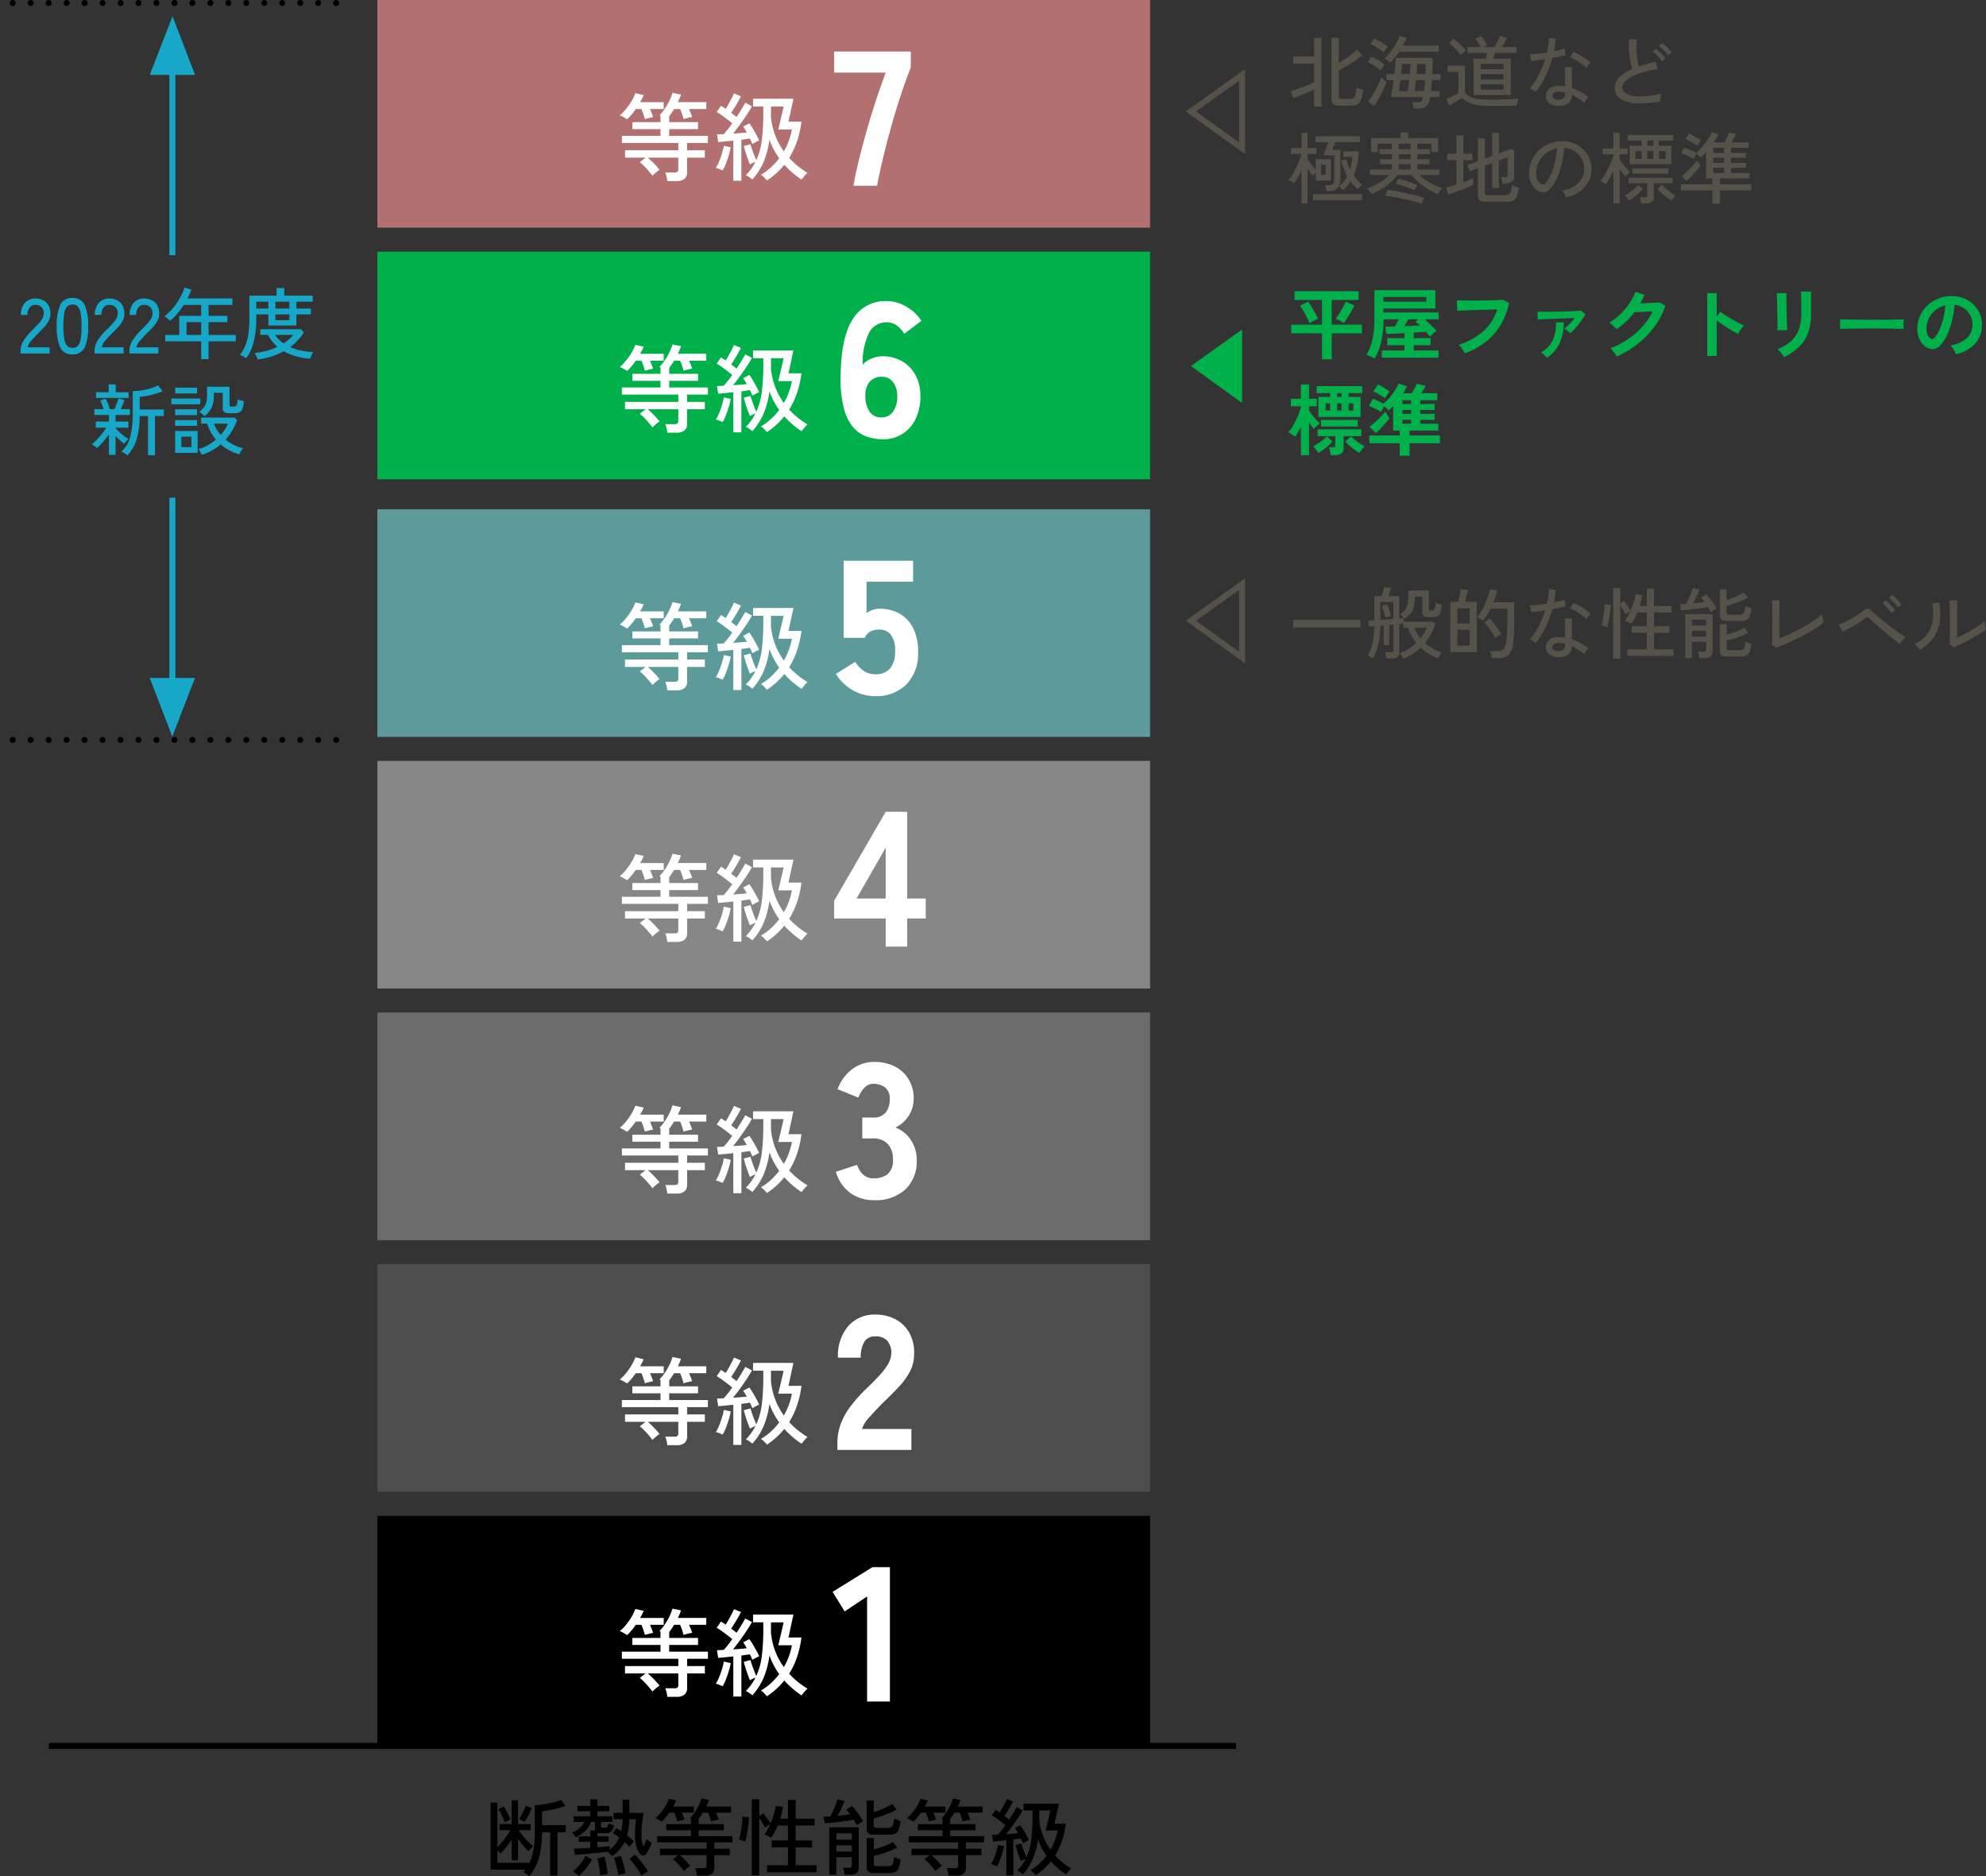 <svg xmlns="http://www.w3.org/2000/svg" width="331.557" height="313.162" viewBox="0 0 331.557 313.162">
  <rect x="0" y="0" width="331.557" height="313.162" fill="#333333" stroke="none"/>
  <g id="グループ_50465" data-name="グループ 50465" transform="translate(-673.501 -10548)">
    <path id="パス_104900" data-name="パス 104900" d="M5.707.975V-3.367H.585L.572-4.81H5.707V-8.931H1.131v-1.456H11.817l.013,1.456h-4.5V-4.81h5.044v1.443H7.332V.975ZM9.36-5.083q-.182-.117-.449-.26t-.52-.266q-.254-.124-.41-.189.26-.338.591-.864T9.2-7.728a8.47,8.47,0,0,0,.455-.93l1.456.65q-.13.3-.358.709t-.487.832q-.26.423-.5.786T9.36-5.083Zm-5.733.026q-.117-.286-.306-.682t-.416-.819q-.227-.423-.455-.8a5.018,5.018,0,0,0-.422-.611L3.38-8.658q.182.234.41.6t.474.78q.247.416.455.813t.325.669a4.9,4.9,0,0,0-.715.332Q3.913-5.239,3.627-5.057ZM14.482.871a2.282,2.282,0,0,0-.4-.247q-.253-.13-.513-.241a2.525,2.525,0,0,0-.442-.15,8.515,8.515,0,0,0,.981-2.483,15.008,15.008,0,0,0,.345-3.445v-4.875H24.635V-7.5H15.964v.65h9.217v1.144H22.854q.494.442,1.04.969t.949.955a4.46,4.46,0,0,0-.579.455,5.414,5.414,0,0,0-.527.533q-.13-.182-.306-.4t-.383-.442q-.39.039-.91.078t-1.118.078v.91h2.808v1.183H21.021v.884h4.134v1.2H15.691v-1.2h3.783v-.884H16.6V-2.574h2.873v-.819q-.9.052-1.709.085t-1.319.033l-.169-1.209q.3,0,.708-.006t.877-.02q.182-.3.358-.624t.306-.572H15.964v.013a16.327,16.327,0,0,1-.39,3.783A9.709,9.709,0,0,1,14.482.871Zm1.482-9.516h7.163v-.78H15.964Zm3.471,4.082,1.372-.052q.682-.026,1.242-.052a4.575,4.575,0,0,0-.377-.338l-.377-.3.52-.4h-1.69q-.156.286-.338.585T19.435-4.563Zm10.1,4.524a4.39,4.39,0,0,0-.247-.442q-.169-.273-.371-.546a2.6,2.6,0,0,0-.383-.429A11.6,11.6,0,0,0,32.624-3.7a8.047,8.047,0,0,0,2.333-3.666q-.611.013-1.391.039l-1.593.052-1.56.052q-.747.026-1.306.052l-.819.039-.1-1.755q.377.026.988.039t1.358.013q.747,0,1.534-.006t1.528-.026q.741-.019,1.339-.045t.949-.052l1.053.546A11.646,11.646,0,0,1,35.477-4.7a10.61,10.61,0,0,1-2.522,2.821A11.8,11.8,0,0,1,29.536-.039ZM47.151-3.38a3.072,3.072,0,0,0-.455-.41,3.927,3.927,0,0,0-.533-.358,8.677,8.677,0,0,0,.871-.786,11.9,11.9,0,0,0,.871-.982q-.559.013-1.267.039l-1.463.052-1.443.052q-.689.026-1.215.052l-.786.039-.052-1.3q.325.013.9.02t1.293,0q.721-.007,1.482-.026l1.462-.039q.7-.02,1.255-.059t.838-.078l.78.611a11.1,11.1,0,0,1-.722,1.125q-.435.6-.917,1.15A8.719,8.719,0,0,1,47.151-3.38ZM43.212.715a3.457,3.457,0,0,0-.4-.468,3.132,3.132,0,0,0-.526-.442,4.414,4.414,0,0,0,1.937-2.028A6.58,6.58,0,0,0,44.759-5.2h1.3a8.052,8.052,0,0,1-.728,3.569A5.579,5.579,0,0,1,43.212.715ZM54.9.494a3.134,3.134,0,0,0-.273-.455q-.182-.26-.383-.514a2.829,2.829,0,0,0-.37-.4A13.947,13.947,0,0,0,56.8-2.4a13.345,13.345,0,0,0,2.418-2.113,10.933,10.933,0,0,0,1.709-2.522l-1.163.059q-.618.032-1.125.052t-.754.02a13.2,13.2,0,0,1-1.4,1.554,12.565,12.565,0,0,1-1.605,1.293,4.38,4.38,0,0,0-.332-.351q-.215-.208-.442-.416a2.707,2.707,0,0,0-.423-.325,9.269,9.269,0,0,0,1.82-1.4,11.686,11.686,0,0,0,1.521-1.82,9,9,0,0,0,1.014-1.944l1.508.533q-.156.364-.325.715t-.364.689q.559-.013,1.215-.033t1.2-.052q.546-.032.78-.071l.975.559a12.5,12.5,0,0,1-1.8,3.471,14.814,14.814,0,0,1-2.808,2.9A15.642,15.642,0,0,1,54.9.494ZM70.018.4V-10.075H71.6v3.939l.585-.832q.312.221.826.553t1.1.676q.585.345,1.131.63a8.772,8.772,0,0,0,.923.429,3.113,3.113,0,0,0-.357.41,6.372,6.372,0,0,0-.371.546q-.169.28-.273.475-.312-.169-.773-.435t-.975-.592q-.513-.325-.988-.644T71.6-5.5V.4ZM82.823.611a3.374,3.374,0,0,0-.266-.429q-.176-.247-.383-.494a3.513,3.513,0,0,0-.39-.4,7.767,7.767,0,0,0,2.21-1.339,4.823,4.823,0,0,0,1.3-1.9,7.534,7.534,0,0,0,.429-2.684v-.6q0-.286-.007-.741T85.7-8.918q-.007-.481-.013-.871t-.02-.559h1.677v3.7a9.407,9.407,0,0,1-.481,3.165,6.2,6.2,0,0,1-1.482,2.34A9.4,9.4,0,0,1,82.823.611Zm-1.079-4.5q.013-.117.007-.579T81.738-5.59q-.007-.663-.02-1.391t-.033-1.391q-.02-.663-.033-1.125t-.026-.578h1.612v.6q0,.455.007,1.1t.02,1.345q.013.7.033,1.359t.039,1.131q.02.474.033.643ZM92.2-4.095q.013-.182.013-.494v-.624q0-.312-.013-.494.247.013.878.026t1.508.026q.877.013,1.879.02t2,.006q1,0,1.892-.013t1.54-.026q.65-.013.923-.039-.013.169-.02.481t0,.631q.007.318.007.487-.325-.013-.955-.026T100.38-4.16q-.838-.013-1.781-.013h-1.9q-.962,0-1.833.013l-1.566.026Q92.6-4.121,92.2-4.095ZM111.5.117a2.5,2.5,0,0,0-.195-.494,4.238,4.238,0,0,0-.331-.553,2.8,2.8,0,0,0-.37-.435,4.891,4.891,0,0,0,2.71-1.164,3,3,0,0,0,.981-2.1,3.2,3.2,0,0,0-.351-1.716,3.354,3.354,0,0,0-1.1-1.222,3.349,3.349,0,0,0-1.527-.559,18.23,18.23,0,0,1-.39,2.47,12.935,12.935,0,0,1-.773,2.366,6.824,6.824,0,0,1-1.189,1.872,1.97,1.97,0,0,1-1.034.663,1.854,1.854,0,0,1-1.06-.143,2.529,2.529,0,0,1-.962-.741,3.583,3.583,0,0,1-.637-1.2,4.2,4.2,0,0,1-.182-1.488,5.421,5.421,0,0,1,.559-2.165,5.44,5.44,0,0,1,1.326-1.7,5.691,5.691,0,0,1,1.911-1.079,6.119,6.119,0,0,1,2.3-.3,5.174,5.174,0,0,1,1.859.442,4.848,4.848,0,0,1,1.528,1.073,4.839,4.839,0,0,1,1.014,1.58,4.5,4.5,0,0,1,.293,1.963,4.483,4.483,0,0,1-1.248,2.984A6.055,6.055,0,0,1,111.5.117Zm-4.225-2.626a.5.5,0,0,0,.3.1.449.449,0,0,0,.312-.156,4.588,4.588,0,0,0,.865-1.326,10.778,10.778,0,0,0,.663-1.937,12.885,12.885,0,0,0,.345-2.2,4.011,4.011,0,0,0-1.593.754,4.026,4.026,0,0,0-1.1,1.319,4.13,4.13,0,0,0-.455,1.7,2.449,2.449,0,0,0,.162,1.059A1.6,1.6,0,0,0,107.276-2.509ZM5.1,10.592V7.251H7.059V6.614H4.81V5.457h7.605V6.614H10.14v.637h2v3.341Zm-2.912,6.37V12.23q-.234.481-.481.9t-.481.748a5.865,5.865,0,0,0-.559-.39q-.351-.221-.572-.338A6.123,6.123,0,0,0,.715,12.3q.312-.507.6-1.092t.513-1.151a10.5,10.5,0,0,0,.358-1.021V8.811H.507V7.563H2.184V5.171H3.536V7.563h1.3V8.811h-1.3V9.5q.195.3.507.715t.663.813a6.909,6.909,0,0,0,.637.643,2.4,2.4,0,0,0-.332.267q-.189.175-.371.351t-.286.292q-.169-.2-.384-.474t-.435-.6v5.46Zm4.953,0q-.026-.3-.1-.683a2.834,2.834,0,0,0-.175-.617h.624a.533.533,0,0,0,.345-.078.45.45,0,0,0,.084-.325V13.79H4.979V12.659h7.293V13.79H9.321v1.924a1.139,1.139,0,0,1-.371.969,1.861,1.861,0,0,1-1.124.279ZM5.551,12.191v-1.1h6.1v1.1Zm6.4,4.407a10.064,10.064,0,0,1-1.215-.851,9.715,9.715,0,0,1-1.138-1.059l.975-.858a6.112,6.112,0,0,0,.676.624,10.158,10.158,0,0,0,.832.6q.429.28.754.448a4.91,4.91,0,0,0-.474.533Q12.09,16.377,11.947,16.6ZM5.1,16.6a4.913,4.913,0,0,0-.4-.559,6.955,6.955,0,0,0-.468-.533q.325-.169.761-.455t.851-.611a4.712,4.712,0,0,0,.663-.611l.949.858a8.908,8.908,0,0,1-1.125,1.059A9.488,9.488,0,0,1,5.1,16.6ZM10.14,9.513h.793V8.33H10.14Zm-3.822,0h.741V8.33H6.318Zm1.924,0h.715V8.33H8.242Zm0-2.262h.715V6.614H8.242Zm10.439,9.815v-2.08h-5.07v-1.3h5.07v-.819H17.589V8.759q-.195.208-.384.4t-.371.358a4.655,4.655,0,0,0-.754-.715q-.13.234-.286.5t-.247.448a5.5,5.5,0,0,0-.6-.351q-.357-.182-.728-.351t-.682-.286l.676-1.209a8.834,8.834,0,0,1,.871.377q.507.247.884.468A11.026,11.026,0,0,0,17.42,6.822a9.373,9.373,0,0,0,1.1-1.833L19.89,5.5q-.143.286-.312.572t-.351.572h1.495q.13-.221.279-.507t.286-.579q.137-.292.215-.5L23,5.4q-.117.234-.318.585t-.4.65h2.665V7.8H22.113v.637h2.392v1H22.113v.637h2.392v1H22.113v.65h3.016v1.144h-4.8v.819h5.057v1.3H20.332v2.08Zm-3.965-3.783-1.079-1.027q.26-.2.624-.52t.754-.7q.39-.377.721-.728t.527-.585l.2.319q.136.214.279.429t.234.344q-.156.221-.436.546t-.611.689q-.331.364-.65.689T14.716,13.283Zm1.508-5.8a5.517,5.517,0,0,0-.572-.41q-.338-.214-.7-.416t-.663-.332l.767-1.157q.273.13.637.338t.715.436q.351.227.572.4-.182.247-.4.578T16.224,7.485Zm2.912,4.238h1.456v-.65H19.136Zm0-1.651h1.456V9.435H19.136Zm0-1.638h1.456V7.8H19.136Z" transform="translate(888.501 10607)" fill="#00b14b"/>
    <path id="パス_17131" data-name="パス 17131" d="M10.361-11.037,1.82-4.94l8.541,6.162Z" transform="translate(870.501 10614.037)" fill="#00b14b"/>
    <path id="パス_17137" data-name="パス 17137" d="M11.6-11.037,1.82-7.276l9.781,3.8Z" transform="translate(695.025 10548.899) rotate(90)" fill="#17a7c9"/>
    <path id="パス_17140" data-name="パス 17140" d="M11.6-11.037,1.82-7.276l9.781,3.8Z" transform="translate(709.538 10672.752) rotate(-90)" fill="#17a7c9"/>
    <path id="パス_17133" data-name="パス 17133" d="M10.361-11.037,1.82-4.94l8.541,6.162Z" transform="translate(870.501 10656.537)" fill="none" stroke="#55524a" stroke-width="1"/>
    <path id="パス_17132" data-name="パス 17132" d="M10.361-11.037,1.82-4.94l8.541,6.162Z" transform="translate(870.501 10571.537)" fill="none" stroke="#55524a" stroke-width="1"/>
    <path id="パス_104901" data-name="パス 104901" d="M.884-4.277V-5.538H12.129v1.261ZM19.279.962A3.7,3.7,0,0,0,19,.462a2.714,2.714,0,0,0-.332-.436,6.574,6.574,0,0,0,1.469-.715,9.329,9.329,0,0,0,1.3-1.014,7.488,7.488,0,0,1-.793-1.17,7.2,7.2,0,0,1-.572-1.352h-.767V-4.94q-.13.013-.312.039t-.4.052V-.13q0,1.04-1.209,1.04h-.936a3.392,3.392,0,0,0-.091-.54,2.786,2.786,0,0,0-.156-.5h.962a.564.564,0,0,0,.351-.084.4.4,0,0,0,.1-.318V-4.758l-.331.026q-.163.013-.345.039v3.367h-.923V-4.615l-.585.052a15.894,15.894,0,0,1-.169,2.334,10.169,10.169,0,0,1-.416,1.716A9.759,9.759,0,0,1,14.222.91,4.293,4.293,0,0,0,13.78.663a4.451,4.451,0,0,0-.468-.208A6.978,6.978,0,0,0,14.1-1.5a13.051,13.051,0,0,0,.325-2.984q-.26.013-.481.033t-.4.032l-.156-.988q.182-.013.448-.026t.6-.026V-9.5h1.235q.117-.338.234-.767t.182-.715l1.157.078q-.065.26-.195.669T16.8-9.5H18.59v3.731q.507-.039.767-.078v.611h4.9l.364.3a8.089,8.089,0,0,1-.689,1.729,9.183,9.183,0,0,1-1.04,1.534A8.361,8.361,0,0,0,24.2-.748a8.92,8.92,0,0,0,1.475.683,4.5,4.5,0,0,0-.338.5A3.422,3.422,0,0,0,25.09.91a10.3,10.3,0,0,1-1.5-.748A8.249,8.249,0,0,1,22.178-.91,9.254,9.254,0,0,1,19.279.962Zm.221-6.7q-.143-.156-.383-.4a2.415,2.415,0,0,0-.41-.345,2.822,2.822,0,0,0,.806-.644,2.372,2.372,0,0,0,.461-.955,5.992,5.992,0,0,0,.15-1.456v-.9h3.432v3.081a.253.253,0,0,0,.078.214.5.5,0,0,0,.286.058q.468,0,.592-.273A3.366,3.366,0,0,0,24.674-8.4a2.772,2.772,0,0,0,.487.176q.306.085.527.137a4.369,4.369,0,0,1-.215,1.313,1.067,1.067,0,0,1-.514.617,2.052,2.052,0,0,1-.884.163h-.533a1.54,1.54,0,0,1-.819-.169.673.673,0,0,1-.26-.611V-9.412H21.2a7.269,7.269,0,0,1-.156,1.644,2.843,2.843,0,0,1-.527,1.125A4.554,4.554,0,0,1,19.5-5.733Zm-4.069.208,1.1-.078q.566-.039,1.086-.091V-8.515H15.431Zm6.708,3.068A6.5,6.5,0,0,0,23.2-4.225h-2.08a6.718,6.718,0,0,0,.436.929A5.647,5.647,0,0,0,22.139-2.457ZM16.3-5.915a9.545,9.545,0,0,0-.267-1.008,8.866,8.866,0,0,0-.358-.955l.91-.247q.182.442.358.962a10.111,10.111,0,0,1,.28.975,2.217,2.217,0,0,0-.286.072l-.377.11A1.661,1.661,0,0,0,16.3-5.915ZM27.118-.156V-8.541h1.326q.078-.3.156-.7t.143-.774q.065-.377.091-.624l1.222.1q-.039.273-.123.637t-.182.721q-.1.358-.188.63h1.989V-.156Zm6.916,1a5.308,5.308,0,0,0-.1-.611,3.134,3.134,0,0,0-.169-.559h1.456A1,1,0,0,0,36-.637a2.431,2.431,0,0,0,.435-1.131,8.432,8.432,0,0,0,.124-.968q.046-.578.071-1.43t.026-2.061V-7.4H33.839q-.273.559-.585,1.066a6.842,6.842,0,0,1-.65.9q-.117-.078-.312-.2T31.9-5.85a1.466,1.466,0,0,0-.3-.13,5.828,5.828,0,0,0,.669-.943q.332-.565.631-1.215t.527-1.307a10,10,0,0,0,.344-1.215l1.17.221q-.1.468-.267.968T34.32-8.463H37.8v2.236q0,1.183-.02,2.022t-.065,1.45q-.045.611-.11,1.118A3.068,3.068,0,0,1,36.842.306a2.3,2.3,0,0,1-1.6.539ZM28.3-1.248h2.067V-3.887H28.3Zm0-3.679h2.067V-7.449H28.3Zm6.331,2.444a8.682,8.682,0,0,0-.507-.884q-.325-.507-.682-.975a6.465,6.465,0,0,0-.644-.741l.884-.689q.286.3.65.754t.708.943a8.419,8.419,0,0,1,.553.877q-.1.065-.3.208l-.383.28A2.424,2.424,0,0,0,34.632-2.483ZM45.019.676a2.078,2.078,0,0,1-1.45-.527,1.591,1.591,0,0,1-.5-1.215,1.468,1.468,0,0,1,.279-.819,1.792,1.792,0,0,1,.78-.6,2.869,2.869,0,0,1,1.241-.195q.234.013.468.033t.455.059v-3.2h1.131V-2.3a7.8,7.8,0,0,1,1.456.637,10.382,10.382,0,0,1,1.287.858,2.544,2.544,0,0,0-.383.481,3.446,3.446,0,0,0-.292.533,8.808,8.808,0,0,0-2.067-1.365,1.7,1.7,0,0,1-.65,1.411A2.74,2.74,0,0,1,45.019.676Zm-3.627-2.34a3.232,3.232,0,0,0-.273-.2q-.182-.123-.383-.24a2.238,2.238,0,0,0-.345-.169,10.809,10.809,0,0,0,1.482-2.2,15.93,15.93,0,0,0,1.092-2.665q-.728.117-1.359.2t-.994.111l-.169-1.131q.481-.013,1.235-.084t1.586-.2q.143-.624.228-1.235a10.419,10.419,0,0,0,.1-1.2l1.131.143q-.052.52-.124,1.047T44.421-8.45q.52-.1.988-.208t.819-.208l.143,1.079q-.4.1-.981.227t-1.229.227A17.479,17.479,0,0,1,43.01-4.271,14.493,14.493,0,0,1,41.392-1.664ZM49.8-5.681a5.223,5.223,0,0,0-.761-.656q-.488-.357-1.014-.669a5.731,5.731,0,0,0-.917-.455l.6-.884a6.637,6.637,0,0,1,.689.325q.39.208.8.462t.76.513a6.443,6.443,0,0,1,.572.468ZM45.1-.338a1.368,1.368,0,0,0,.884-.253.987.987,0,0,0,.312-.813V-1.56a6.194,6.194,0,0,0-1-.13,1.457,1.457,0,0,0-.819.175.594.594,0,0,0-.312.487.574.574,0,0,0,.228.494A1.1,1.1,0,0,0,45.1-.338ZM54.327.949V-10.842h1.157v2.561l.637-.39q.286.364.611.819a7.656,7.656,0,0,1,.494.767,12.931,12.931,0,0,0,.52-1.424,9.787,9.787,0,0,0,.312-1.333l1.092.182a8.775,8.775,0,0,1-.156.9q-.1.461-.247.917H59.93v-2.912h1.2v2.912h2.938v1.066H61.126v2.3h2.548V-3.38H61.126V-.624h3.237V.468h-7.67V-.624H59.93V-3.38H57.421V-4.472H59.93v-2.3H58.357q-.234.533-.494,1.021a6.455,6.455,0,0,1-.546.865,2.254,2.254,0,0,0-.306-.182q-.2-.1-.4-.2a1.626,1.626,0,0,0-.332-.117,5.163,5.163,0,0,0,.474-.728q.228-.416.436-.884l-.819.507a7.159,7.159,0,0,0-.4-.7q-.254-.4-.487-.728V.949ZM53.313-4.316q-.091-.039-.292-.1l-.39-.123a1.837,1.837,0,0,0-.292-.071,5.707,5.707,0,0,0,.2-.747q.1-.462.169-.982t.117-1q.045-.481.045-.806L53.9-8.06q-.013.442-.071.982t-.15,1.085q-.091.546-.188.988T53.313-4.316ZM66.339.845V-6.5h4.576V-.3Q70.915.832,69.6.832h-.9a3.5,3.5,0,0,0-.091-.559,2.771,2.771,0,0,0-.156-.507h.9a.588.588,0,0,0,.37-.091.421.421,0,0,0,.11-.338V-1.872H67.444V.845ZM73.32.585A1.523,1.523,0,0,1,72.4.377a.832.832,0,0,1-.26-.689V-4.849h1.118v1.781q.494-.13,1.047-.319t1.06-.409a6.879,6.879,0,0,0,.845-.429l.663.871a11.507,11.507,0,0,1-1.125.494q-.644.247-1.3.455t-1.19.325V-.845a.371.371,0,0,0,.091.273.527.527,0,0,0,.364.091h1.677a1.243,1.243,0,0,0,.546-.1.66.66,0,0,0,.3-.409,4.246,4.246,0,0,0,.156-.923,2.871,2.871,0,0,0,.488.208q.306.1.513.169a4.939,4.939,0,0,1-.306,1.365,1.1,1.1,0,0,1-.546.6,2.218,2.218,0,0,1-.877.15Zm0-5.941a1.523,1.523,0,0,1-.923-.208.832.832,0,0,1-.26-.689v-4.394h1.092v1.794Q73.71-9,74.249-9.2t1.034-.448a6.659,6.659,0,0,0,.819-.462l.7.858a11.8,11.8,0,0,1-1.112.533q-.644.273-1.293.5t-1.17.357V-6.76a.348.348,0,0,0,.091.266.584.584,0,0,0,.377.085h1.69a1.176,1.176,0,0,0,.546-.1.688.688,0,0,0,.3-.416,4.246,4.246,0,0,0,.156-.923,4.712,4.712,0,0,0,.488.2q.306.111.513.176a4.939,4.939,0,0,1-.306,1.365,1.1,1.1,0,0,1-.546.6,2.218,2.218,0,0,1-.877.149ZM70.577-6.825a3.819,3.819,0,0,0-.2-.4l-.267-.462q-.429.091-1.021.176t-1.229.162q-.637.078-1.215.136l-.981.1-.234-1.027q.442,0,1.066-.039a9.171,9.171,0,0,0,.423-.852q.227-.514.422-1.014a5.661,5.661,0,0,0,.26-.8l1.105.26q-.091.273-.273.676t-.39.832q-.208.429-.4.793,1.092-.1,1.924-.247a7.651,7.651,0,0,0-.585-.741l.9-.533a6.479,6.479,0,0,1,.585.7q.325.436.637.884a8.349,8.349,0,0,1,.494.786q-.1.052-.306.169t-.4.241Q70.681-6.9,70.577-6.825ZM67.444-4.589h2.392v-.988H67.444Zm0,1.846h2.392v-.975H67.444ZM81.484-.91l-.65-.507q.013-.169.02-.643t.013-1.105q.007-.631.007-1.274V-6.552q0-.507-.007-.988t-.013-.825q-.007-.345-.02-.448H82.1q-.013.247-.02.793t-.013,1.183q-.007.637-.007,1.183v3.2q.9-.338,1.93-.826t2.035-1.046q1-.559,1.84-1.124a10.579,10.579,0,0,0,1.359-1.06,3.131,3.131,0,0,0,.046.436q.045.293.11.565t.091.4a14.372,14.372,0,0,1-1.242.9q-.722.475-1.573.949T84.9-2.34q-.9.442-1.774.813T81.484-.91Zm20.683-.611q-.3-.208-.832-.63t-1.163-.943q-.631-.52-1.248-1.046T97.812-5.1q-.494-.435-.728-.67a.568.568,0,0,0-.344-.208.787.787,0,0,0-.4.2q-.338.273-.819.591t-1.007.624q-.527.306-1.021.559t-.858.4L91.91-4.719a10.337,10.337,0,0,0,.975-.4q.559-.26,1.163-.592T95.186-6.4a7.791,7.791,0,0,0,.884-.663,1.123,1.123,0,0,1,.709-.345,1.176,1.176,0,0,1,.721.423q.247.247.76.682t1.176.962q.663.526,1.352,1.059t1.313.968q.624.436,1.053.682a4.133,4.133,0,0,0-.338.319q-.195.2-.37.409A3.2,3.2,0,0,0,102.167-1.521ZM100.75-6.656a5.217,5.217,0,0,0-.429-.585q-.26-.312-.533-.6a5.7,5.7,0,0,0-.507-.487l.585-.455a5.342,5.342,0,0,1,.5.481q.292.312.572.637a5.306,5.306,0,0,1,.423.546Zm1.1-.949a4.485,4.485,0,0,0-.435-.578q-.266-.306-.546-.592a5.2,5.2,0,0,0-.514-.468l.572-.468a6.353,6.353,0,0,1,.507.474q.3.306.585.618a5.647,5.647,0,0,1,.442.533Zm9.308,6.656-.663-.533q.013-.182.02-.63t.013-1.04q.007-.591.007-1.228V-5.564q0-.923-.007-1.82T110.5-8.8h1.261q-.013.247-.02.8t-.013,1.2q-.007.644-.007,1.19v3.055q.546-.247,1.222-.6t1.339-.741q.663-.39,1.209-.767a7.045,7.045,0,0,0,.845-.663,3.554,3.554,0,0,0,.039.455q.039.286.1.54t.084.357a9.825,9.825,0,0,1-1.124.8q-.7.435-1.482.871t-1.528.793Q111.683-1.157,111.163-.949ZM105.5-.533a2.411,2.411,0,0,0-.234-.312q-.156-.182-.332-.358a3.855,3.855,0,0,0-.305-.28,6.157,6.157,0,0,0,2.145-1.729,4.8,4.8,0,0,0,.884-2.242,10.41,10.41,0,0,0-.065-2.866l1.17-.1a10.991,10.991,0,0,1,.045,3.3,5.985,5.985,0,0,1-1.034,2.594A7.311,7.311,0,0,1,105.5-.533Z" transform="translate(888.501 10657)" fill="#55524a"/>
    <path id="パス_104902" data-name="パス 104902" d="M8.58.637A1.683,1.683,0,0,1,7.624.41.916.916,0,0,1,7.293-.4V-10.686H8.5V-6.5q.533-.312,1.105-.689t1.085-.767a8.285,8.285,0,0,0,.839-.715l.9.871a11.044,11.044,0,0,1-1.124.877q-.683.475-1.424.917T8.5-5.252v4.3a.489.489,0,0,0,.1.345.577.577,0,0,0,.416.111h1.352a1.125,1.125,0,0,0,.6-.137.928.928,0,0,0,.332-.559,7.122,7.122,0,0,0,.182-1.255,2.177,2.177,0,0,0,.52.266,4.518,4.518,0,0,0,.572.189,6.93,6.93,0,0,1-.357,1.651,1.435,1.435,0,0,1-.6.774,1.96,1.96,0,0,1-.942.2ZM4.394.806V-2.041q-.481.221-1.131.494t-1.274.514q-.624.241-1.053.4L.455-1.742q.338-.1.864-.292t1.105-.41q.578-.221,1.1-.442t.871-.39V-6.383H.884V-7.566h3.51v-3.12H5.616V.806Zm16.588.312a3.362,3.362,0,0,0-.091-.553,4.12,4.12,0,0,0-.143-.5h.884a1.148,1.148,0,0,0,.65-.123.941.941,0,0,0,.247-.527,1.8,1.8,0,0,0,.052-.208H17.186q.117-.533.24-1.274t.227-1.56H16.432V-4.641h1.352q.091-.741.149-1.443t.072-1.248h6.188q0,1.365-.078,2.691h1.391v1.014H24.05q-.039.494-.078.955t-.091.865h1.456V-.793H23.751a5.346,5.346,0,0,1-.117.546A1.652,1.652,0,0,1,23.017.813a2.13,2.13,0,0,1-1.216.306ZM17.095-6.565a2.66,2.66,0,0,0-.273-.227q-.182-.137-.371-.267a1.213,1.213,0,0,0-.319-.169A7.535,7.535,0,0,0,17.1-8.262a11.121,11.121,0,0,0,.9-1.339,8.318,8.318,0,0,0,.663-1.436l1.131.39a10.987,10.987,0,0,1-.585,1.261h5.98v1.027H18.6a10.7,10.7,0,0,1-.722.962A9.678,9.678,0,0,1,17.095-6.565ZM14.43.7,13.416-.026q.273-.364.591-.884T14.632-2q.306-.572.552-1.118a8.633,8.633,0,0,0,.377-.962l.253.214q.175.15.37.293a3.185,3.185,0,0,0,.312.208,9.634,9.634,0,0,1-.371.943q-.24.539-.546,1.118T14.976-.2Q14.677.325,14.43.7ZM15.5-5.213a6.1,6.1,0,0,0-.624-.5q-.39-.279-.806-.533a5.53,5.53,0,0,0-.728-.384l.585-.936a12.307,12.307,0,0,1,1.183.624,7.082,7.082,0,0,1,1.066.754q-.091.1-.228.293t-.26.377Q15.561-5.33,15.5-5.213Zm.494-3.042a7.815,7.815,0,0,0-.624-.488q-.39-.28-.806-.533a5.1,5.1,0,0,0-.741-.383l.611-.923a7.87,7.87,0,0,1,.767.384q.429.241.825.507a5,5,0,0,1,.644.5q-.065.078-.208.266t-.28.377A2.333,2.333,0,0,0,15.99-8.255Zm5.187,6.448h1.56q.052-.4.091-.871t.078-.949H21.385q-.052.52-.1,1T21.177-1.807Zm-2.652,0h1.482q.065-.338.13-.819t.117-1H18.785q-.065.52-.13,1T18.525-1.807Zm2.951-2.834h1.5Q23-5.1,23.01-5.518t.013-.8H21.58q-.013.377-.039.8T21.476-4.641Zm-2.574,0h1.456q.039-.481.072-.917t.045-.76h-1.43q-.013.351-.052.78T18.9-4.641Zm12.09,3.5V-7.215h2.054q.13-.494.221-.949h-3.3v-.988h2.21a6.991,6.991,0,0,0-.422-.722q-.254-.383-.475-.656l1-.442a9.478,9.478,0,0,1,.988,1.521l-.533.3H34.5q.156-.26.332-.591t.338-.67q.163-.338.253-.585l1.17.325q-.13.286-.377.715t-.468.806h2.418v.988H34.541l-.117.468q-.065.26-.13.481h2.925v6.071ZM33.917.676A15.254,15.254,0,0,1,31.681.539,5.475,5.475,0,0,1,30.167.111a4.048,4.048,0,0,1-1.1-.761q-.234.169-.637.4l-.806.468q-.4.234-.65.4L26.468-.507q.221-.091.618-.266t.793-.371a5.055,5.055,0,0,0,.6-.338v-3.51H26.676V-6.045h2.912v4.472a2.35,2.35,0,0,0,.832.721,4.075,4.075,0,0,0,1.352.377,17.073,17.073,0,0,0,2.145.11q1.573,0,2.7-.052t1.891-.143a2.887,2.887,0,0,0-.1.332q-.065.241-.117.487a3.591,3.591,0,0,0-.065.39q-.325,0-.839.007L36.27.669q-.6.006-1.209.007ZM32.188-2.041h3.835v-.884H32.188Zm0-1.716h3.835v-.871H32.188Zm0-1.7h3.835v-.871H32.188ZM28.873-7.787a7.854,7.854,0,0,0-.559-.689q-.338-.377-.708-.728a6.837,6.837,0,0,0-.7-.585l.793-.741a6.414,6.414,0,0,1,.708.572q.384.351.741.721a8.167,8.167,0,0,1,.578.656q-.091.065-.266.221t-.345.319Q28.951-7.878,28.873-7.787ZM45.019.676a2.078,2.078,0,0,1-1.45-.527,1.591,1.591,0,0,1-.5-1.215,1.468,1.468,0,0,1,.279-.819,1.792,1.792,0,0,1,.78-.6,2.869,2.869,0,0,1,1.241-.195q.234.013.468.033t.455.059v-3.2h1.131V-2.3a7.8,7.8,0,0,1,1.456.637,10.382,10.382,0,0,1,1.287.858,2.544,2.544,0,0,0-.383.481,3.446,3.446,0,0,0-.292.533,8.808,8.808,0,0,0-2.067-1.365,1.7,1.7,0,0,1-.65,1.411A2.74,2.74,0,0,1,45.019.676Zm-3.627-2.34a3.232,3.232,0,0,0-.273-.2q-.182-.123-.383-.24a2.238,2.238,0,0,0-.345-.169,10.809,10.809,0,0,0,1.482-2.2,15.93,15.93,0,0,0,1.092-2.665q-.728.117-1.359.2t-.994.111l-.169-1.131q.481-.013,1.235-.084t1.586-.2q.143-.624.228-1.235a10.419,10.419,0,0,0,.1-1.2l1.131.143q-.052.52-.124,1.047T44.421-8.45q.52-.1.988-.208t.819-.208l.143,1.079q-.4.1-.981.227t-1.229.227A17.479,17.479,0,0,1,43.01-4.271,14.493,14.493,0,0,1,41.392-1.664ZM49.8-5.681a5.223,5.223,0,0,0-.761-.656q-.488-.357-1.014-.669a5.731,5.731,0,0,0-.917-.455l.6-.884a6.637,6.637,0,0,1,.689.325q.39.208.8.462t.76.513a6.443,6.443,0,0,1,.572.468ZM45.1-.338a1.368,1.368,0,0,0,.884-.253.987.987,0,0,0,.312-.813V-1.56a6.194,6.194,0,0,0-1-.13,1.457,1.457,0,0,0-.819.175.594.594,0,0,0-.312.487.574.574,0,0,0,.228.494A1.1,1.1,0,0,0,45.1-.338Zm17.082.273A21.729,21.729,0,0,1,59.9.221,12.572,12.572,0,0,1,57.831.208a6.05,6.05,0,0,1-1.684-.384A2.631,2.631,0,0,1,55.009-1a2.155,2.155,0,0,1-.41-1.352,2.407,2.407,0,0,1,.813-1.807,7.071,7.071,0,0,1,2.152-1.326,7.2,7.2,0,0,1-.507-2.034,18.977,18.977,0,0,1-.1-2.905h1.3a13.056,13.056,0,0,0-.058,1.618A12.488,12.488,0,0,0,58.331-7.2,6.83,6.83,0,0,0,58.643-5.9q.65-.221,1.359-.423t1.45-.383l.273,1.248A15.583,15.583,0,0,0,59.488-5a10.992,10.992,0,0,0-1.885.715,4.853,4.853,0,0,0-1.293.89,1.4,1.4,0,0,0-.475.975,1.114,1.114,0,0,0,.527.968A3.307,3.307,0,0,0,57.8-.975,9.83,9.83,0,0,0,59.9-.962a17.081,17.081,0,0,0,2.477-.416,3.057,3.057,0,0,0-.143.644A5.291,5.291,0,0,0,62.179-.065Zm.273-6.708A6.2,6.2,0,0,0,62-7.338q-.273-.306-.559-.579a5.578,5.578,0,0,0-.533-.455l.559-.481a4.521,4.521,0,0,1,.527.455q.305.3.6.6a4.817,4.817,0,0,1,.448.526Zm1.066-1a4.788,4.788,0,0,0-.461-.553q-.279-.292-.578-.566a6.177,6.177,0,0,0-.533-.442l.546-.494a5.647,5.647,0,0,1,.533.442q.312.286.611.591t.468.514ZM2.288,16.949v-5.6q-.286.637-.6,1.222a8.8,8.8,0,0,1-.656,1.04,1.751,1.751,0,0,0-.254-.195Q.6,13.3.422,13.192a1.6,1.6,0,0,0-.292-.143,7.285,7.285,0,0,0,.65-.936q.325-.546.624-1.163T1.93,9.74a9.7,9.7,0,0,0,.344-1.046H.546V7.719H2.288V5.171h1V7.719H4.8v.975H3.289v.9q.26.377.637.865a10.439,10.439,0,0,0,.741.865V9.578H7.189V13.14H4.667V11.814l-.286.26a1.508,1.508,0,0,0-.208.221q-.2-.221-.429-.514t-.455-.618v5.785Zm4.147-2.067a2.934,2.934,0,0,0-.084-.5q-.071-.293-.137-.475h.767a.6.6,0,0,0,.637-.377,3.588,3.588,0,0,0,.143-1.183V8.941H5.941l.13-.331q.1-.266.24-.624t.266-.7l.208-.553H4.628v-1h7.4v1H7.956q-.078.195-.195.474t-.208.514q-.091.234-.117.312H8.775v4.381a3.564,3.564,0,0,1-.384,1.859,1.342,1.342,0,0,1-1.229.611Zm2.782-.143a2.3,2.3,0,0,0-.208-.208q-.143-.13-.286-.253a1.232,1.232,0,0,0-.221-.163,4.3,4.3,0,0,0,.806-.78,5.488,5.488,0,0,0,.611-.962,12.054,12.054,0,0,1-.585-1.241,8.8,8.8,0,0,1-.416-1.319l.858-.221a8.263,8.263,0,0,0,.253.865,7.142,7.142,0,0,0,.344.813,8.145,8.145,0,0,0,.267-1.053,10.156,10.156,0,0,0,.137-1.027H9.256V8.252H11.83a15.1,15.1,0,0,1-.247,2.126,8.6,8.6,0,0,1-.6,1.917,7.833,7.833,0,0,0,.669.826,7.327,7.327,0,0,0,.76.708,2.8,2.8,0,0,0-.24.2q-.149.136-.286.286t-.215.241a7.248,7.248,0,0,1-1.2-1.3A6.649,6.649,0,0,1,9.217,14.739ZM4.2,16.4v-1h8.164v1Zm1.339-4.2h.78V10.488h-.78Zm8.437,3.2a3.185,3.185,0,0,0-.208-.312q-.143-.2-.293-.384a1.14,1.14,0,0,0-.253-.253,9.381,9.381,0,0,0,1.4-.592,10.925,10.925,0,0,0,1.293-.786,8.881,8.881,0,0,0,1.047-.858H13.689v-.923h3.692V10.41H15.4V9.578h1.976V8.733H15.3V7.9h2.08V6.978H15.015v1.4H13.9V6.042h4.94V5.106H20.1v.936h4.979V8.369H23.959V6.978H21.632V7.9h2.106v.832H21.632v.845h2.015v.832H21.632v.884h3.7v.923H22.009a7.792,7.792,0,0,0,1.729,1.28,12.089,12.089,0,0,0,2.067.917,1.465,1.465,0,0,0-.247.26q-.156.2-.3.4a2.243,2.243,0,0,0-.195.325,11.123,11.123,0,0,1-1.612-.8,11.409,11.409,0,0,1-1.541-1.1,8.426,8.426,0,0,1-1.241-1.287H18.33a8.2,8.2,0,0,1-1.241,1.28,12.233,12.233,0,0,1-1.528,1.092A11.967,11.967,0,0,1,13.975,15.4Zm8.4,1.638q-.39-.156-.982-.325t-1.281-.332q-.689-.162-1.391-.306t-1.332-.247q-.631-.1-1.086-.143l.312-1q.585.052,1.4.195t1.716.344q.9.2,1.709.423t1.358.416a2.02,2.02,0,0,0-.156.279q-.091.189-.169.384A2.154,2.154,0,0,0,22.373,17.04Zm-1.222-2.288q-.247-.117-.663-.28t-.884-.318q-.468-.156-.89-.28t-.7-.176l.416-.871a6.786,6.786,0,0,1,.7.182q.423.13.891.286t.89.312q.423.156.7.286-.052.078-.156.253t-.188.345A1.665,1.665,0,0,0,21.151,14.752ZM18.512,7.9h1.976V6.978H18.512Zm0,3.393h1.976V10.41H18.512Zm0-1.716h1.976V8.733H18.512Zm14.469,7.085a1.568,1.568,0,0,1-.962-.228.9.9,0,0,1-.286-.747V11.1l-1.352.494-.4-1.027L31.733,9.9v-3.8H32.89V9.474l1.235-.442V5.184h1.118V8.616l2-.754.546.234v4.355a1.106,1.106,0,0,1-.234.734,1.274,1.274,0,0,1-.754.384q-.169.026-.449.059t-.474.058a2.955,2.955,0,0,0-.156-.65,4.769,4.769,0,0,0-.182-.455h.689a.533.533,0,0,0,.351-.091.4.4,0,0,0,.1-.312V9.253l-1.443.533v4.6H34.125V10.2l-1.235.455v4.537a.379.379,0,0,0,.1.3.667.667,0,0,0,.416.091H36.3a1.351,1.351,0,0,0,.6-.11.747.747,0,0,0,.338-.468,4.917,4.917,0,0,0,.169-1.1,5.408,5.408,0,0,0,.546.228,6.049,6.049,0,0,0,.6.188,5.647,5.647,0,0,1-.357,1.54,1.166,1.166,0,0,1-.6.65,2.553,2.553,0,0,1-.936.149Zm-6.227-1.209-.312-1.183q.338-.065.78-.188t.923-.28V9.721H26.611V8.655h1.534V5.587H29.3V8.655h1.482V9.721H29.3v3.692q.494-.182.917-.358t.708-.318v1.118q-.338.169-.878.4t-1.15.462q-.611.234-1.183.429T26.754,15.454Zm19.682.494a2.561,2.561,0,0,0-.279-.592,2.266,2.266,0,0,0-.423-.539,5.438,5.438,0,0,0,1.989-.676,3.739,3.739,0,0,0,1.268-1.209,3.143,3.143,0,0,0,.487-1.547A3.436,3.436,0,0,0,48.542,8.8a3.612,3.612,0,0,0-1.085-.786,3.507,3.507,0,0,0-1.319-.332,17.564,17.564,0,0,1-.377,2.548,12.781,12.781,0,0,1-.773,2.392,6.763,6.763,0,0,1-1.164,1.846,1.75,1.75,0,0,1-.916.585,1.667,1.667,0,0,1-.969-.117,2.3,2.3,0,0,1-.884-.682,3.347,3.347,0,0,1-.6-1.137,4.056,4.056,0,0,1-.169-1.43,5.4,5.4,0,0,1,.54-2.106,5.211,5.211,0,0,1,1.28-1.658,5.565,5.565,0,0,1,1.846-1.053,5.8,5.8,0,0,1,2.223-.293A4.9,4.9,0,0,1,47.944,7a4.83,4.83,0,0,1,1.469,1.027,4.482,4.482,0,0,1,1.274,3.445,4.341,4.341,0,0,1-1.209,2.86A5.918,5.918,0,0,1,46.436,15.948Zm-4.16-2.223a.579.579,0,0,0,.338.084.548.548,0,0,0,.377-.2,5.1,5.1,0,0,0,.917-1.456,11.918,11.918,0,0,0,.682-2.067,13.965,13.965,0,0,0,.351-2.327,4.149,4.149,0,0,0-1.755.754,4.317,4.317,0,0,0-1.222,1.4,4.2,4.2,0,0,0-.507,1.82,2.561,2.561,0,0,0,.208,1.241A1.666,1.666,0,0,0,42.276,13.725ZM57.057,10.4V7.342h2.015V6.458h-2.34V5.522h7.592v.936H61.958v.884h2.067V10.4Zm-2.7,6.552v-5.46q-.3.65-.631,1.241a8.731,8.731,0,0,1-.669,1.034,2.353,2.353,0,0,0-.267-.188q-.176-.11-.344-.221a2.913,2.913,0,0,0-.273-.163,6.332,6.332,0,0,0,.637-.877q.325-.526.624-1.124t.54-1.177q.24-.579.383-1.047V8.759H52.546V7.784h1.807V5.171h1.053V7.784h1.326v.975H55.406V9.63q.2.3.494.7t.631.773a7.75,7.75,0,0,0,.6.624,2.862,2.862,0,0,0-.247.208q-.156.143-.306.286t-.228.221a7.173,7.173,0,0,1-.461-.552q-.254-.331-.488-.682v5.746Zm4.641,0a4.585,4.585,0,0,0-.1-.52,3.067,3.067,0,0,0-.149-.481h.78a.588.588,0,0,0,.37-.091.421.421,0,0,0,.111-.338V13.582h-3.12v-.91h7.306v.91H61.1v2.223a1.076,1.076,0,0,1-.325.871,1.534,1.534,0,0,1-1,.273Zm-1.469-4.966V11.1h6.006v.884Zm-.559,4.5q-.065-.1-.195-.273T56.5,15.87a2.282,2.282,0,0,0-.234-.247,7.025,7.025,0,0,0,.754-.481,10.261,10.261,0,0,0,.813-.65,5.311,5.311,0,0,0,.643-.663l.793.689a8.7,8.7,0,0,1-1.1,1.086A9.784,9.784,0,0,1,56.966,16.481Zm7.046,0a9.784,9.784,0,0,1-1.2-.878,8.7,8.7,0,0,1-1.1-1.086l.78-.689a5.311,5.311,0,0,0,.643.663,9.062,9.062,0,0,0,.826.65q.429.3.754.481a2.283,2.283,0,0,0-.234.247q-.143.169-.273.338T64.012,16.481ZM61.958,9.526h1.1V8.213h-1.1Zm-3.926,0h1.04V8.213h-1.04Zm1.976,0h1.014V8.213H60.008Zm0-2.184h1.014V6.458H60.008Zm10.868,9.672V14.778H65.624V13.751h5.252v-.975H69.81V8.408q-.221.247-.449.474t-.448.436a2.221,2.221,0,0,0-.312-.332,4.453,4.453,0,0,0-.4-.331q-.1.182-.253.455t-.215.4a5.416,5.416,0,0,0-.6-.338q-.371-.182-.761-.351t-.689-.273L66.2,7.6q.26.091.624.26t.722.344q.358.175.6.318a9.491,9.491,0,0,0,1.04-1.014,10.6,10.6,0,0,0,.93-1.215,8.6,8.6,0,0,0,.7-1.267l1.053.4q-.156.325-.357.657t-.423.669h1.794q.13-.234.286-.54t.292-.6a4.488,4.488,0,0,0,.2-.507l1.157.273q-.13.273-.338.656t-.4.722h2.86v.91H73.983v.858h2.5v.806h-2.5v.858h2.5v.806h-2.5v.871H77.09v.91H72.137v.975h5.239v1.027H72.137v2.236Zm-4.3-3.809-.832-.793q.26-.2.624-.527t.741-.715q.377-.383.7-.747t.52-.624q.052.078.162.253t.234.345a3.065,3.065,0,0,1,.175.26,6.573,6.573,0,0,1-.442.572q-.286.338-.624.708t-.67.708Q66.833,12.984,66.573,13.2Zm1.768-5.863a5.651,5.651,0,0,0-.572-.4q-.351-.221-.715-.429a6.906,6.906,0,0,0-.663-.338l.6-.91q.273.13.644.345t.728.442a6.213,6.213,0,0,1,.566.4q-.117.169-.306.455T68.341,7.342Zm2.665,4.524h1.807v-.871H71.006Zm0-1.677h1.807V9.331H71.006Zm0-1.664h1.807V7.667H71.006Z" transform="translate(888.501 10565)" fill="#55524a"/>
    <path id="パス_104903" data-name="パス 104903" d="M-24.57,0V-.364a3.433,3.433,0,0,1,.552-1.846,10.014,10.014,0,0,1,1.605-1.885q.442-.429.826-.852a5.236,5.236,0,0,0,.631-.839,1.692,1.692,0,0,0,.26-.806,1.48,1.48,0,0,0-.351-1.144,1.442,1.442,0,0,0-1.066-.377,1.155,1.155,0,0,0-.949.436,1.934,1.934,0,0,0-.351,1.241h-1.1a2.869,2.869,0,0,1,.67-2.009,2.24,2.24,0,0,1,1.735-.734,2.811,2.811,0,0,1,1.333.305,2.141,2.141,0,0,1,.9.891,2.742,2.742,0,0,1,.292,1.417,2.458,2.458,0,0,1-.3,1.138,5.118,5.118,0,0,1-.741,1.021q-.455.494-1.014,1.04-.624.637-1.138,1.229a2.392,2.392,0,0,0-.6,1.111h3.666V0ZM-15.9.143a2.088,2.088,0,0,1-2.054-1.157,8.338,8.338,0,0,1-.572-3.536,8.386,8.386,0,0,1,.572-3.543A2.087,2.087,0,0,1-15.9-9.256a2.076,2.076,0,0,1,2.041,1.164,8.386,8.386,0,0,1,.572,3.543,8.338,8.338,0,0,1-.572,3.536A2.077,2.077,0,0,1-15.9.143Zm0-1.079a1.186,1.186,0,0,0,.877-.331,2.145,2.145,0,0,0,.481-1.125,12.217,12.217,0,0,0,.149-2.158,12.313,12.313,0,0,0-.149-2.171,2.145,2.145,0,0,0-.481-1.124,1.186,1.186,0,0,0-.877-.332,1.191,1.191,0,0,0-.871.332,2.144,2.144,0,0,0-.494,1.124A11.811,11.811,0,0,0-17.42-4.55a11.718,11.718,0,0,0,.156,2.158,2.144,2.144,0,0,0,.494,1.125A1.191,1.191,0,0,0-15.9-.936ZM-12.22,0V-.364a3.433,3.433,0,0,1,.552-1.846,10.014,10.014,0,0,1,1.605-1.885q.442-.429.826-.852a5.236,5.236,0,0,0,.631-.839,1.692,1.692,0,0,0,.26-.806A1.48,1.48,0,0,0-8.7-7.735a1.442,1.442,0,0,0-1.066-.377,1.155,1.155,0,0,0-.949.436,1.934,1.934,0,0,0-.351,1.241h-1.1A2.869,2.869,0,0,1-11.5-8.444a2.24,2.24,0,0,1,1.736-.734,2.811,2.811,0,0,1,1.332.305,2.141,2.141,0,0,1,.9.891,2.742,2.742,0,0,1,.293,1.417,2.458,2.458,0,0,1-.3,1.138,5.118,5.118,0,0,1-.741,1.021q-.455.494-1.014,1.04-.624.637-1.137,1.229a2.392,2.392,0,0,0-.6,1.111h3.666V0Zm5.811,0V-.364A3.433,3.433,0,0,1-5.857-2.21,10.014,10.014,0,0,1-4.251-4.095q.442-.429.826-.852A5.236,5.236,0,0,0-2.8-5.785a1.692,1.692,0,0,0,.26-.806,1.48,1.48,0,0,0-.351-1.144,1.442,1.442,0,0,0-1.066-.377,1.155,1.155,0,0,0-.949.436,1.934,1.934,0,0,0-.351,1.241H-6.357a2.869,2.869,0,0,1,.669-2.009,2.24,2.24,0,0,1,1.736-.734,2.811,2.811,0,0,1,1.333.305,2.141,2.141,0,0,1,.9.891A2.742,2.742,0,0,1-1.43-6.565a2.458,2.458,0,0,1-.3,1.138A5.118,5.118,0,0,1-2.47-4.407q-.455.494-1.014,1.04-.624.637-1.138,1.229a2.392,2.392,0,0,0-.6,1.111H-1.56V0Zm12,.949V-2.028H-.429V-3.094H1.924V-6.279H5.59V-8.112H2.678A13.728,13.728,0,0,1,1.625-6.675,9.244,9.244,0,0,1,.4-5.46Q.247-5.6-.026-5.837A2.863,2.863,0,0,0-.546-6.2,8.759,8.759,0,0,0,.9-7.618a11.735,11.735,0,0,0,1.164-1.7A8.887,8.887,0,0,0,2.808-11l1.131.351q-.13.364-.293.728T3.3-9.191h7.5v1.079H6.825v1.833H9.958v1.053H6.825v2.132h4.537v1.066H6.825V.949ZM3.146-3.094H5.59V-5.226H3.146ZM13.1.767a5.448,5.448,0,0,0-.52-.293q-.3-.149-.52-.241a7.126,7.126,0,0,0,.884-1.527,8.051,8.051,0,0,0,.52-1.911,16.934,16.934,0,0,0,.169-2.568V-9.646h4.55v-1.287h1.274v1.287h4.758v1H21.476V-7.5h2.418v.975H21.476v1.859H16.809V-6.526H14.781v.7a15.663,15.663,0,0,1-.423,3.868A7.44,7.44,0,0,1,13.1.767Zm1.911.221A1.923,1.923,0,0,0,14.9.663q-.091-.208-.2-.422a2.187,2.187,0,0,0-.2-.332,12.2,12.2,0,0,0,2.047-.364,10.581,10.581,0,0,0,1.774-.65,6.809,6.809,0,0,1-1.586-2H15.457v-.949H22.23l.494.546a9.357,9.357,0,0,1-1.04,1.339,9.3,9.3,0,0,1-1.235,1.105,8.669,8.669,0,0,0,1.891.6,11.77,11.77,0,0,0,1.944.221,1.66,1.66,0,0,0-.175.312Q24,.3,23.9.533a2.344,2.344,0,0,0-.123.351A12.73,12.73,0,0,1,21.353.448,9.015,9.015,0,0,1,19.37-.377,11.683,11.683,0,0,1,15.015.988ZM17.979-7.5h2.327V-8.645H17.979ZM19.344-1.69a7.343,7.343,0,0,0,.878-.656,7.874,7.874,0,0,0,.76-.76H17.914A5.178,5.178,0,0,0,19.344-1.69ZM14.781-7.5h2.028V-8.645H14.781Zm3.2,1.95h2.327v-.975H17.979ZM-6.721,17a2.993,2.993,0,0,0-.3-.221q-.2-.13-.39-.247a1.52,1.52,0,0,0-.325-.156,4.972,4.972,0,0,0,1.489-2.5,14.8,14.8,0,0,0,.41-3.75V6.289A9.627,9.627,0,0,0-4.42,6.172a11.285,11.285,0,0,0,1.528-.338,6.239,6.239,0,0,0,1.28-.52l.754,1a11.541,11.541,0,0,1-1.151.4q-.682.2-1.391.344a9.963,9.963,0,0,1-1.281.182V9.344H-.65v1.092H-2.132v6.539H-3.289V10.436H-4.68A13.63,13.63,0,0,1-5.187,14.3,6.579,6.579,0,0,1-6.721,17Zm-3.094-.078V13.5a14.276,14.276,0,0,1-.994,1.267,9.646,9.646,0,0,1-1.034,1.034,1.378,1.378,0,0,0-.227-.227q-.162-.137-.332-.26a1.119,1.119,0,0,0-.286-.163,5.942,5.942,0,0,0,.851-.754q.462-.481.891-1.027a9.125,9.125,0,0,0,.689-.988h-1.755V11.359h2.2V10.267h-2.431V9.292H-10.7q-.117-.377-.28-.793a5.555,5.555,0,0,0-.292-.65l.91-.312a6.543,6.543,0,0,1,.377.832q.2.507.312.923h.793q.13-.286.26-.63l.247-.657a3.736,3.736,0,0,0,.156-.494l.988.273q-.1.325-.273.734t-.338.774h1.534v.975H-8.7v1.092h2.132v1.027H-8.7v.156l.039-.039a6.094,6.094,0,0,0,.585.611q.364.338.767.643a8.092,8.092,0,0,0,.754.514,2.721,2.721,0,0,0-.227.227q-.149.163-.28.325a3,3,0,0,0-.2.267,8.152,8.152,0,0,1-.7-.592q-.4-.37-.748-.734v3.159Zm-2.158-9.5V6.471h2.119V5.158h1.17V6.471h2.158V7.42ZM5.681,16.91a3.481,3.481,0,0,0-.24-.494,1.821,1.821,0,0,0-.319-.442,7.412,7.412,0,0,0,1.58-.663,8.634,8.634,0,0,0,1.345-.936A7.368,7.368,0,0,1,7.176,13.1a7.767,7.767,0,0,1-.585-1.391H5.577V10.7h5.564l.442.429a10.03,10.03,0,0,1-1.924,3.25,7.324,7.324,0,0,0,1.372.877,6.917,6.917,0,0,0,1.553.553,3.276,3.276,0,0,0-.227.306q-.137.2-.247.4a2.1,2.1,0,0,0-.149.319,8.271,8.271,0,0,1-1.7-.683,7.7,7.7,0,0,1-1.417-.981,8.742,8.742,0,0,1-1.469,1.027A8.607,8.607,0,0,1,5.681,16.91Zm.442-6.435a3.438,3.438,0,0,0-.4-.41,2.379,2.379,0,0,0-.462-.332,4.584,4.584,0,0,0,.76-.728,2.276,2.276,0,0,0,.41-.819,4.572,4.572,0,0,0,.13-1.2V5.548h3.757V8.577a.288.288,0,0,0,.071.221.459.459,0,0,0,.293.065h.377a.553.553,0,0,0,.319-.084.623.623,0,0,0,.2-.345,3.524,3.524,0,0,0,.1-.78,2.772,2.772,0,0,0,.488.176q.305.085.539.137a4.6,4.6,0,0,1-.234,1.261,1.032,1.032,0,0,1-.487.585,1.847,1.847,0,0,1-.812.156h-.793a1.729,1.729,0,0,1-.936-.182.724.724,0,0,1-.26-.637V6.562H7.7v.507A4.711,4.711,0,0,1,7.338,9,3.976,3.976,0,0,1,6.123,10.475Zm-4.888,6.11V12.932H4.992v3.653ZM.611,8.473V7.524H5.434v.949Zm.637-1.794V5.7H4.9v.975Zm-.013,3.6V9.318H4.9v.962Zm0,1.794v-.949H4.9v.949Zm1.04,3.562H3.952V13.894H2.275ZM8.853,13.6a6.73,6.73,0,0,0,1.2-1.885H7.709a5.243,5.243,0,0,0,.474.981A6.668,6.668,0,0,0,8.853,13.6Z" transform="translate(701.501 10607)" fill="#17a7c9"/>
    <path id="パス_104904" data-name="パス 104904" d="M7.35,1.162A4.763,4.763,0,0,0,6.888.784,2.624,2.624,0,0,0,6.37.49,4.174,4.174,0,0,0,6.72.056H.91v-11.2H2.044V-3.7q.378-.378.777-.861t.763-.994a8.037,8.037,0,0,0,.6-.973H2.38V-7.546H4.424v-3.976H5.488v3.976h2.1v1.022h-2q.308.462.728.973a12.342,12.342,0,0,0,.875.959,10.281,10.281,0,0,0,.847.756q-.1.07-.266.217t-.322.308a3.15,3.15,0,0,0-.238.273,10.8,10.8,0,0,1-.868-.924q-.462-.546-.854-1.106V-1.5H4.424V-4.914q-.42.63-.917,1.239a14.169,14.169,0,0,1-.945,1.057,1.787,1.787,0,0,0-.217-.238q-.147-.14-.3-.28v2.058H7.406A8.518,8.518,0,0,0,8.1-3.444,20.417,20.417,0,0,0,8.3-6.5V-10.71a8.715,8.715,0,0,0,1.029-.07q.581-.07,1.19-.189t1.169-.28a8.137,8.137,0,0,0,.98-.343L13.4-10.57a12.318,12.318,0,0,1-1.246.385q-.728.189-1.442.322t-1.218.189v2.31h3.962v1.2H12.068V1.05H10.85V-6.16H9.492a18.978,18.978,0,0,1-.238,3.017A9.93,9.93,0,0,1,8.568-.791,8.321,8.321,0,0,1,7.35,1.162ZM6.594-7.9a1.981,1.981,0,0,0-.266-.161q-.2-.1-.385-.2a1.378,1.378,0,0,0-.259-.1q.168-.266.378-.665t.4-.826q.189-.427.3-.763l1.022.42q-.112.294-.329.735t-.448.868A7.991,7.991,0,0,1,6.594-7.9Zm-3.332.028q-.112-.308-.3-.721t-.385-.805a4.969,4.969,0,0,0-.364-.63l.9-.462a5.011,5.011,0,0,1,.371.63q.217.42.427.847t.322.693l-.266.126q-.21.1-.42.189A2.87,2.87,0,0,0,3.262-7.868ZM21.2-2.2q-.1-.112-.357-.364a2.734,2.734,0,0,0-.441-.364q-.574.07-1.309.154t-1.5.161q-.763.077-1.442.126t-1.141.077L14.8-3.43q.35,0,1.106-.049l1.638-.105V-4.592H15.61v-.9h1.932v-.98h.8a.336.336,0,0,1-.014-.1V-7.9h-.644a4.6,4.6,0,0,1-.994,1.505A5.763,5.763,0,0,1,15.106-5.32a2.4,2.4,0,0,0-.266-.413,2.973,2.973,0,0,0-.35-.4A3.932,3.932,0,0,0,16.59-7.9H14.756v-.938h2.786v-.84H15.386v-.9h2.156v-1.092h1.2v1.092H20.72v.9H18.746v.84h2.478V-7.9h-1.89v.714a.216.216,0,0,0,.084.2.67.67,0,0,0,.308.049,2.141,2.141,0,0,0,.5-.042.317.317,0,0,0,.224-.189,1.955,1.955,0,0,0,.1-.483,4.569,4.569,0,0,0,.455.154q.287.084.469.126a1.63,1.63,0,0,1-.427,1.071,1.493,1.493,0,0,1-.973.273h-.882a1.916,1.916,0,0,1-.448-.042v.574h1.862v.9H18.746v.91q.644-.042,1.183-.091t.861-.091v.588a4.754,4.754,0,0,0,1.582-2.03,9.141,9.141,0,0,0-1.078-.728l.616-.84q.336.2.8.518a7.235,7.235,0,0,0,.168-.945q.056-.5.07-1.057H21.434v-1.05h1.512v-2.2h1.12v2.2h2.408q-.2,1.022-.308,2.072a13.058,13.058,0,0,0-.07,1.974,4.44,4.44,0,0,0,.322,1.568q.154-.322.308-.658a5.993,5.993,0,0,0,.238-.588,5,5,0,0,0,.385.329,4.894,4.894,0,0,0,.455.329q-.182.476-.441.994a5.393,5.393,0,0,1-.469.8.606.606,0,0,1-.469.294.658.658,0,0,1-.5-.2A2.9,2.9,0,0,1,25.207-3.9,8.4,8.4,0,0,1,25-5.957a18.142,18.142,0,0,1,.2-2.4H24.066a11.019,11.019,0,0,1-.378,2.716q.336.266.637.525t.525.469q-.07.07-.224.252t-.3.364a3.214,3.214,0,0,0-.217.294,4.121,4.121,0,0,0-.378-.385q-.224-.2-.462-.427A5.846,5.846,0,0,1,21.2-2.2ZM26.11,1.064q-.2-.364-.546-.889T24.829-.868a7.775,7.775,0,0,0-.721-.854L25-2.45q.378.378.791.882T26.579-.56a9.5,9.5,0,0,1,.595.9,3.425,3.425,0,0,0-.35.21q-.21.14-.413.28A2.246,2.246,0,0,0,26.11,1.064ZM15.68,1.12a4,4,0,0,0-.49-.392,3.793,3.793,0,0,0-.546-.336,5.882,5.882,0,0,0,.777-.742,10.914,10.914,0,0,0,.77-.966,6.083,6.083,0,0,0,.553-.924l1.092.6a10.732,10.732,0,0,1-1.015,1.5A12.64,12.64,0,0,1,15.68,1.12ZM22.218.994Q22.162.6,22.043.056t-.259-1.085a7.585,7.585,0,0,0-.28-.889l1.162-.308a8.786,8.786,0,0,1,.287.875q.147.525.28,1.071a9.127,9.127,0,0,1,.189.98q-.126.014-.364.063t-.469.112A3.548,3.548,0,0,0,22.218.994Zm-3.01.042Q19.18.658,19.1.119T18.928-.945a8.157,8.157,0,0,0-.2-.847L19.908-2.1a9.1,9.1,0,0,1,.217.9q.1.532.189,1.071t.126.945q-.126.014-.371.049t-.483.084Q19.348.994,19.208,1.036Zm16.142.028a3.647,3.647,0,0,0-.1-.644,3.726,3.726,0,0,0-.189-.6h1.358a.659.659,0,0,0,.42-.1.462.462,0,0,0,.126-.371V-2.352H32.508q.406.35.889.847t.833.931a4.354,4.354,0,0,0-.56.42q-.308.266-.49.448-.224-.308-.539-.679t-.658-.721a6.436,6.436,0,0,0-.651-.588l.854-.658h-3.01V-3.43H36.96V-4.494H28.714V-5.53h5.642v-.98H30.24V-7.532h4.116V-8.47a1.456,1.456,0,0,0-.154-.07,6.6,6.6,0,0,0,.805-.994,9.279,9.279,0,0,0,.672-1.176,6.888,6.888,0,0,0,.427-1.106l1.246.252q-.084.266-.2.546t-.259.56h4.158V-9.45h-2.52q.14.308.259.623t.189.553a3.38,3.38,0,0,0-.406.07q-.252.056-.5.119t-.357.105a6.877,6.877,0,0,0-.21-.735q-.14-.413-.28-.735h-.882q-.168.28-.35.546t-.364.5v.868h4.214V-6.51H35.63v.98h5.656v1.036H38.248V-3.43h2.59v1.078h-2.59V-.266A1.241,1.241,0,0,1,37.863.742a1.792,1.792,0,0,1-1.169.322ZM29.484-7.952q-.084-.056-.294-.182t-.434-.245a1.531,1.531,0,0,0-.35-.147,6.7,6.7,0,0,0,.931-.952,9.354,9.354,0,0,0,.812-1.169,6.567,6.567,0,0,0,.539-1.127l1.218.28q-.1.238-.231.5t-.287.539h3.444V-9.45h-2q.126.308.252.623t.2.553a2.936,2.936,0,0,0-.371.077q-.245.063-.483.119a3.13,3.13,0,0,0-.35.1q-.07-.294-.21-.707T31.57-9.45h-.826A9.233,9.233,0,0,1,29.484-7.952ZM44.506,1.022v-12.7h1.246v2.758l.686-.42q.308.392.658.882a8.245,8.245,0,0,1,.532.826,13.926,13.926,0,0,0,.56-1.533,10.541,10.541,0,0,0,.336-1.435l1.176.2a9.449,9.449,0,0,1-.168.973q-.112.5-.266.987H50.54v-3.136h1.288v3.136h3.164v1.148H51.828v2.478h2.744V-3.64H51.828V-.672h3.486V.5h-8.26V-.672H50.54V-3.64h-2.7V-4.816h2.7V-7.294H48.846q-.252.574-.532,1.1a6.951,6.951,0,0,1-.588.931,2.428,2.428,0,0,0-.329-.2q-.217-.112-.434-.21a1.751,1.751,0,0,0-.357-.126,5.56,5.56,0,0,0,.511-.784q.245-.448.469-.952l-.882.546a7.709,7.709,0,0,0-.427-.756q-.273-.434-.525-.784V1.022Zm-1.092-5.67q-.1-.042-.315-.112l-.42-.133a1.978,1.978,0,0,0-.315-.077,6.146,6.146,0,0,0,.217-.805q.1-.5.182-1.057t.126-1.078q.049-.518.049-.868l1.106.1q-.014.476-.077,1.057t-.161,1.169q-.1.588-.2,1.064T43.414-4.648ZM57.442.91V-7H62.37V-.322Q62.37.9,60.956.9H59.99a3.767,3.767,0,0,0-.1-.6,2.985,2.985,0,0,0-.168-.546h.966a.633.633,0,0,0,.4-.1.454.454,0,0,0,.119-.364v-1.3H58.632V.91ZM64.96.63a1.64,1.64,0,0,1-.994-.224.9.9,0,0,1-.28-.742V-5.222h1.2V-3.3q.532-.14,1.127-.343t1.141-.441a7.407,7.407,0,0,0,.91-.462l.714.938a12.391,12.391,0,0,1-1.211.532q-.693.266-1.4.49t-1.281.35V-.91a.4.4,0,0,0,.1.294.568.568,0,0,0,.392.1h1.806a1.339,1.339,0,0,0,.588-.105.71.71,0,0,0,.322-.441,4.572,4.572,0,0,0,.168-.994,3.092,3.092,0,0,0,.525.224q.329.112.553.182a5.32,5.32,0,0,1-.329,1.47,1.184,1.184,0,0,1-.588.651A2.388,2.388,0,0,1,67.48.63Zm0-6.4a1.64,1.64,0,0,1-.994-.224.9.9,0,0,1-.28-.742v-4.732h1.176v1.932q.518-.154,1.1-.378t1.113-.483a7.171,7.171,0,0,0,.882-.5l.756.924a12.7,12.7,0,0,1-1.2.574q-.693.294-1.393.539t-1.26.385v1.19a.375.375,0,0,0,.1.287.629.629,0,0,0,.406.091h1.82a1.266,1.266,0,0,0,.588-.112.741.741,0,0,0,.322-.448,4.572,4.572,0,0,0,.168-.994,5.075,5.075,0,0,0,.525.217q.329.119.553.189a5.32,5.32,0,0,1-.329,1.47,1.184,1.184,0,0,1-.588.651,2.388,2.388,0,0,1-.945.161ZM62.006-7.35a4.113,4.113,0,0,0-.217-.427l-.287-.5q-.462.1-1.1.189T59.08-7.91q-.686.084-1.309.147l-1.057.1-.252-1.106q.476,0,1.148-.042a9.877,9.877,0,0,0,.455-.917q.245-.553.455-1.092a6.1,6.1,0,0,0,.28-.861l1.19.28q-.1.294-.294.728t-.42.9q-.224.462-.434.854,1.176-.112,2.072-.266a8.24,8.24,0,0,0-.63-.8l.966-.574a6.977,6.977,0,0,1,.63.749q.35.469.686.952a8.989,8.989,0,0,1,.532.847q-.112.056-.329.182t-.434.259Q62.118-7.434,62.006-7.35ZM58.632-4.942h2.576V-6.006H58.632Zm0,1.988h2.576V-4H58.632ZM77.35,1.064a3.647,3.647,0,0,0-.1-.644,3.727,3.727,0,0,0-.189-.6h1.358a.659.659,0,0,0,.42-.1.462.462,0,0,0,.126-.371V-2.352H74.508q.406.35.889.847t.833.931a4.353,4.353,0,0,0-.56.42q-.308.266-.49.448-.224-.308-.539-.679t-.658-.721a6.437,6.437,0,0,0-.651-.588l.854-.658h-3.01V-3.43H78.96V-4.494H70.714V-5.53h5.642v-.98H72.24V-7.532h4.116V-8.47a1.456,1.456,0,0,0-.154-.07,6.6,6.6,0,0,0,.805-.994,9.28,9.28,0,0,0,.672-1.176,6.888,6.888,0,0,0,.427-1.106l1.246.252q-.084.266-.2.546t-.259.56h4.158V-9.45h-2.52q.14.308.259.623t.189.553a3.38,3.38,0,0,0-.406.07q-.252.056-.5.119t-.357.105a6.879,6.879,0,0,0-.21-.735q-.14-.413-.28-.735h-.882q-.168.28-.35.546t-.364.5v.868h4.214V-6.51H77.63v.98h5.656v1.036H80.248V-3.43h2.59v1.078h-2.59V-.266A1.241,1.241,0,0,1,79.863.742a1.792,1.792,0,0,1-1.169.322ZM71.484-7.952q-.084-.056-.294-.182t-.434-.245a1.531,1.531,0,0,0-.35-.147,6.7,6.7,0,0,0,.931-.952,9.354,9.354,0,0,0,.812-1.169,6.568,6.568,0,0,0,.539-1.127l1.218.28q-.1.238-.231.5t-.287.539h3.444V-9.45h-2q.126.308.252.623t.2.553a2.936,2.936,0,0,0-.371.077q-.245.063-.483.119a3.131,3.131,0,0,0-.35.1q-.07-.294-.21-.707T73.57-9.45h-.826A9.233,9.233,0,0,1,71.484-7.952ZM91.91.98Q91.77.826,91.5.546a2,2,0,0,0-.476-.392A8.764,8.764,0,0,0,92.519-.952a9.945,9.945,0,0,0,1.183-1.3A11.126,11.126,0,0,1,92.274-4.97a12.658,12.658,0,0,1-.861,3.276A9.432,9.432,0,0,1,89.782.84,4.544,4.544,0,0,0,89.334.5a3.194,3.194,0,0,0-.5-.294,7.278,7.278,0,0,0,.791-.931,7.691,7.691,0,0,0,.609-1.015,3.692,3.692,0,0,0-.441.182q-.231.112-.371.2-.126-.308-.3-.791t-.336-1q-.161-.518-.259-.9l.98-.266q.1.322.238.742t.308.84q.168.42.308.742a10.145,10.145,0,0,0,.819-3.031,32.47,32.47,0,0,0,.2-3.843v-.952h-1.5v-1.134h5.894q-.014.1-.091.441t-.175.8l-.2.91q-.1.455-.168.784t-.1.413h1.9a14.549,14.549,0,0,1-.644,2.856A11.677,11.677,0,0,1,95.158-2.31a11.314,11.314,0,0,0,1.267,1.19,12.931,12.931,0,0,0,1.421.994,1.928,1.928,0,0,0-.315.294q-.175.2-.329.385t-.238.3a13.191,13.191,0,0,1-2.52-2.17A10.884,10.884,0,0,1,91.91.98ZM87,1.022V-4.844q-.644.07-1.225.126t-.987.084L84.616-5.74q.2-.014.448-.021t.532-.021q.266-.28.588-.693t.658-.889q-.476-.392-1.106-.868a11.6,11.6,0,0,0-1.162-.784l.63-.91.329.21q.175.112.357.238.21-.336.448-.763t.448-.833a7.183,7.183,0,0,0,.308-.658l1.022.42q-.28.56-.672,1.225T86.688-8.9q.21.168.413.322t.371.294q.406-.616.749-1.176t.525-.91l.98.518q-.308.56-.777,1.267t-.987,1.421q-.518.714-.994,1.3.532-.028,1.05-.07t.952-.084a8.842,8.842,0,0,0-.532-.868l.9-.476a8.8,8.8,0,0,1,.518.784q.266.448.511.9a8.151,8.151,0,0,1,.4.826,4.8,4.8,0,0,0-.5.238q-.315.168-.5.28a3.367,3.367,0,0,0-.147-.385q-.091-.2-.2-.427-.266.042-.581.084t-.665.1V1.022Zm7.378-4.3a9.242,9.242,0,0,0,.742-1.568,10.529,10.529,0,0,0,.448-1.624h-2q.028-.1.105-.427t.182-.77q.1-.441.21-.889t.182-.791l.105-.469H92.5V-8.3a10.209,10.209,0,0,0,.63,2.709A10.307,10.307,0,0,0,94.374-3.276ZM85.442-.49q-.182-.07-.5-.2a1.8,1.8,0,0,0-.5-.147,5.787,5.787,0,0,0,.476-.938q.238-.574.427-1.19a8.782,8.782,0,0,0,.273-1.12l1.008.224a10.339,10.339,0,0,1-.287,1.169q-.189.623-.413,1.2A6.494,6.494,0,0,1,85.442-.49Z" transform="translate(754.501 10860)"/>
    <path id="パス_17134" data-name="パス 17134" d="M7585.361,10647.417h-198.2" transform="translate(-6705.5 192)" fill="none" stroke="#000" stroke-width="1"/>
    <path id="パス_17135" data-name="パス 17135" d="M7442.783,10647.417H7387.16" transform="translate(-6713.158 -98.917)" fill="none" stroke="#000" stroke-linecap="round" stroke-width="1" stroke-dasharray="0 3"/>
    <path id="パス_17136" data-name="パス 17136" d="M7442.783,10647.417H7387.16" transform="translate(-6713.158 24.083)" fill="none" stroke="#000" stroke-linecap="round" stroke-width="1" stroke-dasharray="0 3"/>
    <path id="パス_104905" data-name="パス 104905" d="M0,0H129V38H0Z" transform="translate(736.501 10801)"/>
    <path id="パス_104906" data-name="パス 104906" d="M0,0H129V38H0Z" transform="translate(736.501 10759)" fill="#4d4d4d"/>
    <path id="パス_104907" data-name="パス 104907" d="M0,0H129V38H0Z" transform="translate(736.501 10717)" fill="#6c6c6c"/>
    <path id="パス_104908" data-name="パス 104908" d="M0,0H129V38H0Z" transform="translate(736.501 10675)" fill="#888787"/>
    <path id="パス_104909" data-name="パス 104909" d="M0,0H129V38H0Z" transform="translate(736.501 10590)" fill="#00b14b"/>
    <path id="パス_104910" data-name="パス 104910" d="M0,0H129V38H0Z" transform="translate(736.501 10633)" fill="#5d9a9a"/>
    <path id="パス_104911" data-name="パス 104911" d="M0,0H129V38H0Z" transform="translate(736.501 10548)" fill="#b27070"/>
    <g id="グループ_4665" data-name="グループ 4665" transform="translate(546.501 86)">
      <path id="パス_104912" data-name="パス 104912" d="M-23.6,1.216A4.168,4.168,0,0,0-23.72.48a4.259,4.259,0,0,0-.216-.688h1.552a.753.753,0,0,0,.48-.12.528.528,0,0,0,.144-.424V-2.688h-5.088q.464.4,1.016.968t.952,1.064a4.976,4.976,0,0,0-.64.48q-.352.3-.56.512-.256-.352-.616-.776t-.752-.824a7.355,7.355,0,0,0-.744-.672l.976-.752h-3.44V-3.92h8.9V-5.136h-9.424V-6.32h6.448V-7.44h-4.7V-8.608h4.7V-9.68a1.664,1.664,0,0,0-.176-.08,7.539,7.539,0,0,0,.92-1.136,10.6,10.6,0,0,0,.768-1.344,7.872,7.872,0,0,0,.488-1.264l1.424.288q-.1.3-.232.624t-.3.64h4.752V-10.8h-2.88q.16.352.3.712t.216.632a3.862,3.862,0,0,0-.464.08q-.288.064-.568.136t-.408.12a7.86,7.86,0,0,0-.24-.84q-.16-.472-.32-.84h-1.008q-.192.32-.4.624t-.416.576v.992h4.816V-7.44H-23.28v1.12h6.464v1.184h-3.472V-3.92h2.96v1.232h-2.96V-.3a1.418,1.418,0,0,1-.44,1.152,2.048,2.048,0,0,1-1.336.368Zm-6.7-10.3q-.1-.064-.336-.208t-.5-.28a1.75,1.75,0,0,0-.4-.168,7.655,7.655,0,0,0,1.064-1.088,10.691,10.691,0,0,0,.928-1.336,7.506,7.506,0,0,0,.616-1.288l1.392.32q-.112.272-.264.568t-.328.616h3.936V-10.8H-26.48q.144.352.288.712t.224.632a3.356,3.356,0,0,0-.424.088q-.28.072-.552.136a3.578,3.578,0,0,0-.4.112q-.08-.336-.24-.808t-.336-.872h-.944A10.551,10.551,0,0,1-30.3-9.088ZM-6.96,1.12q-.16-.176-.464-.5A2.289,2.289,0,0,0-7.968.176a10.017,10.017,0,0,0,1.7-1.264A11.366,11.366,0,0,0-4.912-2.576a12.716,12.716,0,0,1-1.632-3.1,14.466,14.466,0,0,1-.984,3.744A10.779,10.779,0,0,1-9.392.96,5.193,5.193,0,0,0-9.9.576,3.65,3.65,0,0,0-10.48.24a8.318,8.318,0,0,0,.9-1.064,8.788,8.788,0,0,0,.7-1.16,4.22,4.22,0,0,0-.5.208q-.264.128-.424.224-.144-.352-.344-.9T-10.536-3.6q-.184-.592-.3-1.024l1.12-.3q.112.368.272.848t.352.96q.192.48.352.848A11.594,11.594,0,0,0-7.8-5.736a37.107,37.107,0,0,0,.232-4.392v-1.088H-9.28v-1.3h6.736q-.016.112-.1.5t-.2.912l-.224,1.04q-.112.52-.192.9t-.112.472H-1.2a16.627,16.627,0,0,1-.736,3.264A13.345,13.345,0,0,1-3.248-2.64,12.929,12.929,0,0,0-1.8-1.28,14.778,14.778,0,0,0-.176-.144a2.2,2.2,0,0,0-.36.336q-.2.224-.376.44t-.272.344A15.075,15.075,0,0,1-4.064-1.5,12.439,12.439,0,0,1-6.96,1.12Zm-5.616.048v-6.7q-.736.08-1.4.144t-1.128.1L-15.3-6.56q.224-.016.512-.024t.608-.024q.3-.32.672-.792t.752-1.016q-.544-.448-1.264-.992a13.255,13.255,0,0,0-1.328-.9l.72-1.04.376.24q.2.128.408.272.24-.384.512-.872t.512-.952a8.211,8.211,0,0,0,.352-.752l1.168.48q-.32.64-.768,1.4t-.864,1.352q.24.192.472.368t.424.336q.464-.7.856-1.344t.6-1.04l1.12.592q-.352.64-.888,1.448t-1.128,1.624q-.592.816-1.136,1.488.608-.032,1.2-.08t1.088-.1a10.106,10.106,0,0,0-.608-.992L-9.9-8.416a10.057,10.057,0,0,1,.592.9q.3.512.584,1.024a9.316,9.316,0,0,1,.456.944,5.49,5.49,0,0,0-.568.272q-.36.192-.568.32a3.848,3.848,0,0,0-.168-.44q-.1-.232-.232-.488-.3.048-.664.1t-.76.112V1.168Zm8.432-4.912A10.562,10.562,0,0,0-3.3-5.536a12.035,12.035,0,0,0,.512-1.856H-5.072q.032-.112.12-.488t.208-.88q.12-.5.24-1.016t.208-.9l.12-.536H-6.288v1.728a11.667,11.667,0,0,0,.72,3.1A11.78,11.78,0,0,0-4.144-3.744ZM-14.352-.56q-.208-.08-.576-.232A2.057,2.057,0,0,0-15.5-.96a6.614,6.614,0,0,0,.544-1.072q.272-.656.488-1.36a10.037,10.037,0,0,0,.312-1.28l1.152.256a11.816,11.816,0,0,1-.328,1.336q-.216.712-.472,1.376A7.421,7.421,0,0,1-14.352-.56Z" transform="translate(262 10744)" fill="#fff"/>
      <path id="パス_104913" data-name="パス 104913" d="M5.76,0V-17.536l-3.744,2.5L0-18.3l6.656-4.128H9.568V0Z" transform="translate(266 10746)" fill="#fff"/>
    </g>
    <g id="グループ_4666" data-name="グループ 4666" transform="translate(546.501 44)">
      <path id="パス_104914" data-name="パス 104914" d="M-23.6,1.216A4.168,4.168,0,0,0-23.72.48a4.259,4.259,0,0,0-.216-.688h1.552a.753.753,0,0,0,.48-.12.528.528,0,0,0,.144-.424V-2.688h-5.088q.464.4,1.016.968t.952,1.064a4.976,4.976,0,0,0-.64.48q-.352.3-.56.512-.256-.352-.616-.776t-.752-.824a7.355,7.355,0,0,0-.744-.672l.976-.752h-3.44V-3.92h8.9V-5.136h-9.424V-6.32h6.448V-7.44h-4.7V-8.608h4.7V-9.68a1.664,1.664,0,0,0-.176-.08,7.539,7.539,0,0,0,.92-1.136,10.6,10.6,0,0,0,.768-1.344,7.872,7.872,0,0,0,.488-1.264l1.424.288q-.1.3-.232.624t-.3.64h4.752V-10.8h-2.88q.16.352.3.712t.216.632a3.862,3.862,0,0,0-.464.08q-.288.064-.568.136t-.408.12a7.86,7.86,0,0,0-.24-.84q-.16-.472-.32-.84h-1.008q-.192.32-.4.624t-.416.576v.992h4.816V-7.44H-23.28v1.12h6.464v1.184h-3.472V-3.92h2.96v1.232h-2.96V-.3a1.418,1.418,0,0,1-.44,1.152,2.048,2.048,0,0,1-1.336.368Zm-6.7-10.3q-.1-.064-.336-.208t-.5-.28a1.75,1.75,0,0,0-.4-.168,7.655,7.655,0,0,0,1.064-1.088,10.691,10.691,0,0,0,.928-1.336,7.506,7.506,0,0,0,.616-1.288l1.392.32q-.112.272-.264.568t-.328.616h3.936V-10.8H-26.48q.144.352.288.712t.224.632a3.356,3.356,0,0,0-.424.088q-.28.072-.552.136a3.578,3.578,0,0,0-.4.112q-.08-.336-.24-.808t-.336-.872h-.944A10.551,10.551,0,0,1-30.3-9.088ZM-6.96,1.12q-.16-.176-.464-.5A2.289,2.289,0,0,0-7.968.176a10.017,10.017,0,0,0,1.7-1.264A11.366,11.366,0,0,0-4.912-2.576a12.716,12.716,0,0,1-1.632-3.1,14.466,14.466,0,0,1-.984,3.744A10.779,10.779,0,0,1-9.392.96,5.193,5.193,0,0,0-9.9.576,3.65,3.65,0,0,0-10.48.24a8.318,8.318,0,0,0,.9-1.064,8.788,8.788,0,0,0,.7-1.16,4.22,4.22,0,0,0-.5.208q-.264.128-.424.224-.144-.352-.344-.9T-10.536-3.6q-.184-.592-.3-1.024l1.12-.3q.112.368.272.848t.352.96q.192.48.352.848A11.594,11.594,0,0,0-7.8-5.736a37.107,37.107,0,0,0,.232-4.392v-1.088H-9.28v-1.3h6.736q-.016.112-.1.5t-.2.912l-.224,1.04q-.112.52-.192.9t-.112.472H-1.2a16.627,16.627,0,0,1-.736,3.264A13.345,13.345,0,0,1-3.248-2.64,12.929,12.929,0,0,0-1.8-1.28,14.778,14.778,0,0,0-.176-.144a2.2,2.2,0,0,0-.36.336q-.2.224-.376.44t-.272.344A15.075,15.075,0,0,1-4.064-1.5,12.439,12.439,0,0,1-6.96,1.12Zm-5.616.048v-6.7q-.736.08-1.4.144t-1.128.1L-15.3-6.56q.224-.016.512-.024t.608-.024q.3-.32.672-.792t.752-1.016q-.544-.448-1.264-.992a13.255,13.255,0,0,0-1.328-.9l.72-1.04.376.24q.2.128.408.272.24-.384.512-.872t.512-.952a8.211,8.211,0,0,0,.352-.752l1.168.48q-.32.64-.768,1.4t-.864,1.352q.24.192.472.368t.424.336q.464-.7.856-1.344t.6-1.04l1.12.592q-.352.64-.888,1.448t-1.128,1.624q-.592.816-1.136,1.488.608-.032,1.2-.08t1.088-.1a10.106,10.106,0,0,0-.608-.992L-9.9-8.416a10.057,10.057,0,0,1,.592.9q.3.512.584,1.024a9.316,9.316,0,0,1,.456.944,5.49,5.49,0,0,0-.568.272q-.36.192-.568.32a3.848,3.848,0,0,0-.168-.44q-.1-.232-.232-.488-.3.048-.664.1t-.76.112V1.168Zm8.432-4.912A10.562,10.562,0,0,0-3.3-5.536a12.035,12.035,0,0,0,.512-1.856H-5.072q.032-.112.12-.488t.208-.88q.12-.5.24-1.016t.208-.9l.12-.536H-6.288v1.728a11.667,11.667,0,0,0,.72,3.1A11.78,11.78,0,0,0-4.144-3.744ZM-14.352-.56q-.208-.08-.576-.232A2.057,2.057,0,0,0-15.5-.96a6.614,6.614,0,0,0,.544-1.072q.272-.656.488-1.36a10.037,10.037,0,0,0,.312-1.28l1.152.256a11.816,11.816,0,0,1-.328,1.336q-.216.712-.472,1.376A7.421,7.421,0,0,1-14.352-.56Z" transform="translate(262 10744)" fill="#fff"/>
      <path id="パス_104915" data-name="パス 104915" d="M.8,0V-1.152a9.4,9.4,0,0,1,.48-2.96A11.206,11.206,0,0,1,2.9-7.136,25.61,25.61,0,0,1,5.984-10.56q.96-.928,1.824-1.856a10.99,10.99,0,0,0,1.408-1.84,3.665,3.665,0,0,0,.576-1.712,3.081,3.081,0,0,0-.656-2.24,2.605,2.605,0,0,0-2-.736,2.019,2.019,0,0,0-1.856.928A4.988,4.988,0,0,0,4.7-15.392H.9A7.538,7.538,0,0,1,2.64-20.7a5.843,5.843,0,0,1,4.5-1.888,7.063,7.063,0,0,1,3.344.784,5.7,5.7,0,0,1,2.336,2.272,6.88,6.88,0,0,1,.784,3.664,6.174,6.174,0,0,1-.688,2.784,11.635,11.635,0,0,1-1.76,2.448q-1.1,1.2-2.544,2.576Q7.232-6.688,6.16-5.472A5.4,5.4,0,0,0,4.9-3.488h8.256V0Z" transform="translate(266 10746)" fill="#fff"/>
    </g>
    <g id="グループ_4667" data-name="グループ 4667" transform="translate(546.501 2)">
      <path id="パス_104916" data-name="パス 104916" d="M-23.6,1.216A4.168,4.168,0,0,0-23.72.48a4.259,4.259,0,0,0-.216-.688h1.552a.753.753,0,0,0,.48-.12.528.528,0,0,0,.144-.424V-2.688h-5.088q.464.4,1.016.968t.952,1.064a4.976,4.976,0,0,0-.64.48q-.352.3-.56.512-.256-.352-.616-.776t-.752-.824a7.355,7.355,0,0,0-.744-.672l.976-.752h-3.44V-3.92h8.9V-5.136h-9.424V-6.32h6.448V-7.44h-4.7V-8.608h4.7V-9.68a1.664,1.664,0,0,0-.176-.08,7.539,7.539,0,0,0,.92-1.136,10.6,10.6,0,0,0,.768-1.344,7.872,7.872,0,0,0,.488-1.264l1.424.288q-.1.3-.232.624t-.3.64h4.752V-10.8h-2.88q.16.352.3.712t.216.632a3.862,3.862,0,0,0-.464.08q-.288.064-.568.136t-.408.12a7.86,7.86,0,0,0-.24-.84q-.16-.472-.32-.84h-1.008q-.192.32-.4.624t-.416.576v.992h4.816V-7.44H-23.28v1.12h6.464v1.184h-3.472V-3.92h2.96v1.232h-2.96V-.3a1.418,1.418,0,0,1-.44,1.152,2.048,2.048,0,0,1-1.336.368Zm-6.7-10.3q-.1-.064-.336-.208t-.5-.28a1.75,1.75,0,0,0-.4-.168,7.655,7.655,0,0,0,1.064-1.088,10.691,10.691,0,0,0,.928-1.336,7.506,7.506,0,0,0,.616-1.288l1.392.32q-.112.272-.264.568t-.328.616h3.936V-10.8H-26.48q.144.352.288.712t.224.632a3.356,3.356,0,0,0-.424.088q-.28.072-.552.136a3.578,3.578,0,0,0-.4.112q-.08-.336-.24-.808t-.336-.872h-.944A10.551,10.551,0,0,1-30.3-9.088ZM-6.96,1.12q-.16-.176-.464-.5A2.289,2.289,0,0,0-7.968.176a10.017,10.017,0,0,0,1.7-1.264A11.366,11.366,0,0,0-4.912-2.576a12.716,12.716,0,0,1-1.632-3.1,14.466,14.466,0,0,1-.984,3.744A10.779,10.779,0,0,1-9.392.96,5.193,5.193,0,0,0-9.9.576,3.65,3.65,0,0,0-10.48.24a8.318,8.318,0,0,0,.9-1.064,8.788,8.788,0,0,0,.7-1.16,4.22,4.22,0,0,0-.5.208q-.264.128-.424.224-.144-.352-.344-.9T-10.536-3.6q-.184-.592-.3-1.024l1.12-.3q.112.368.272.848t.352.96q.192.48.352.848A11.594,11.594,0,0,0-7.8-5.736a37.107,37.107,0,0,0,.232-4.392v-1.088H-9.28v-1.3h6.736q-.016.112-.1.5t-.2.912l-.224,1.04q-.112.52-.192.9t-.112.472H-1.2a16.627,16.627,0,0,1-.736,3.264A13.345,13.345,0,0,1-3.248-2.64,12.929,12.929,0,0,0-1.8-1.28,14.778,14.778,0,0,0-.176-.144a2.2,2.2,0,0,0-.36.336q-.2.224-.376.44t-.272.344A15.075,15.075,0,0,1-4.064-1.5,12.439,12.439,0,0,1-6.96,1.12Zm-5.616.048v-6.7q-.736.08-1.4.144t-1.128.1L-15.3-6.56q.224-.016.512-.024t.608-.024q.3-.32.672-.792t.752-1.016q-.544-.448-1.264-.992a13.255,13.255,0,0,0-1.328-.9l.72-1.04.376.24q.2.128.408.272.24-.384.512-.872t.512-.952a8.211,8.211,0,0,0,.352-.752l1.168.48q-.32.64-.768,1.4t-.864,1.352q.24.192.472.368t.424.336q.464-.7.856-1.344t.6-1.04l1.12.592q-.352.64-.888,1.448t-1.128,1.624q-.592.816-1.136,1.488.608-.032,1.2-.08t1.088-.1a10.106,10.106,0,0,0-.608-.992L-9.9-8.416a10.057,10.057,0,0,1,.592.9q.3.512.584,1.024a9.316,9.316,0,0,1,.456.944,5.49,5.49,0,0,0-.568.272q-.36.192-.568.32a3.848,3.848,0,0,0-.168-.44q-.1-.232-.232-.488-.3.048-.664.1t-.76.112V1.168Zm8.432-4.912A10.562,10.562,0,0,0-3.3-5.536a12.035,12.035,0,0,0,.512-1.856H-5.072q.032-.112.12-.488t.208-.88q.12-.5.24-1.016t.208-.9l.12-.536H-6.288v1.728a11.667,11.667,0,0,0,.72,3.1A11.78,11.78,0,0,0-4.144-3.744ZM-14.352-.56q-.208-.08-.576-.232A2.057,2.057,0,0,0-15.5-.96a6.614,6.614,0,0,0,.544-1.072q.272-.656.488-1.36a10.037,10.037,0,0,0,.312-1.28l1.152.256a11.816,11.816,0,0,1-.328,1.336q-.216.712-.472,1.376A7.421,7.421,0,0,1-14.352-.56Z" transform="translate(262 10744)" fill="#fff"/>
      <path id="パス_104917" data-name="パス 104917" d="M6.944.32A6.665,6.665,0,0,1,2.976-.864,6.737,6.737,0,0,1,.544-4.416l3.52-1.152a8.42,8.42,0,0,0,.416.848,3.025,3.025,0,0,0,.864.96,2.442,2.442,0,0,0,1.5.432,3.657,3.657,0,0,0,2.352-.7,3.037,3.037,0,0,0,.88-2.5A3.617,3.617,0,0,0,9.232-9.04,3.2,3.2,0,0,0,6.72-9.984H4.96v-3.488H6.72a2.54,2.54,0,0,0,2.16-.864,3.443,3.443,0,0,0,.656-2.144A2.311,2.311,0,0,0,8.7-18.544a3.25,3.25,0,0,0-1.856-.56,1.935,1.935,0,0,0-1.3.448,3.619,3.619,0,0,0-.832.992,7.988,7.988,0,0,0-.432.864L.832-18.208A7.355,7.355,0,0,1,3.28-21.552a5.989,5.989,0,0,1,3.664-1.2,7.372,7.372,0,0,1,3.456.768,5.731,5.731,0,0,1,2.3,2.144,6.063,6.063,0,0,1,.832,3.2,5.159,5.159,0,0,1-.864,2.928,5.243,5.243,0,0,1-2.176,1.9,5.39,5.39,0,0,1,2.56,2.08,5.872,5.872,0,0,1,.992,3.36,6.4,6.4,0,0,1-1.9,4.9A7.282,7.282,0,0,1,6.944.32Z" transform="translate(266 10746)" fill="#fff"/>
    </g>
    <g id="グループ_4668" data-name="グループ 4668" transform="translate(546.501 -40)">
      <path id="パス_104918" data-name="パス 104918" d="M-23.6,1.216A4.168,4.168,0,0,0-23.72.48a4.259,4.259,0,0,0-.216-.688h1.552a.753.753,0,0,0,.48-.12.528.528,0,0,0,.144-.424V-2.688h-5.088q.464.4,1.016.968t.952,1.064a4.976,4.976,0,0,0-.64.48q-.352.3-.56.512-.256-.352-.616-.776t-.752-.824a7.355,7.355,0,0,0-.744-.672l.976-.752h-3.44V-3.92h8.9V-5.136h-9.424V-6.32h6.448V-7.44h-4.7V-8.608h4.7V-9.68a1.664,1.664,0,0,0-.176-.08,7.539,7.539,0,0,0,.92-1.136,10.6,10.6,0,0,0,.768-1.344,7.872,7.872,0,0,0,.488-1.264l1.424.288q-.1.3-.232.624t-.3.64h4.752V-10.8h-2.88q.16.352.3.712t.216.632a3.862,3.862,0,0,0-.464.08q-.288.064-.568.136t-.408.12a7.86,7.86,0,0,0-.24-.84q-.16-.472-.32-.84h-1.008q-.192.32-.4.624t-.416.576v.992h4.816V-7.44H-23.28v1.12h6.464v1.184h-3.472V-3.92h2.96v1.232h-2.96V-.3a1.418,1.418,0,0,1-.44,1.152,2.048,2.048,0,0,1-1.336.368Zm-6.7-10.3q-.1-.064-.336-.208t-.5-.28a1.75,1.75,0,0,0-.4-.168,7.655,7.655,0,0,0,1.064-1.088,10.691,10.691,0,0,0,.928-1.336,7.506,7.506,0,0,0,.616-1.288l1.392.32q-.112.272-.264.568t-.328.616h3.936V-10.8H-26.48q.144.352.288.712t.224.632a3.356,3.356,0,0,0-.424.088q-.28.072-.552.136a3.578,3.578,0,0,0-.4.112q-.08-.336-.24-.808t-.336-.872h-.944A10.551,10.551,0,0,1-30.3-9.088ZM-6.96,1.12q-.16-.176-.464-.5A2.289,2.289,0,0,0-7.968.176a10.017,10.017,0,0,0,1.7-1.264A11.366,11.366,0,0,0-4.912-2.576a12.716,12.716,0,0,1-1.632-3.1,14.466,14.466,0,0,1-.984,3.744A10.779,10.779,0,0,1-9.392.96,5.193,5.193,0,0,0-9.9.576,3.65,3.65,0,0,0-10.48.24a8.318,8.318,0,0,0,.9-1.064,8.788,8.788,0,0,0,.7-1.16,4.22,4.22,0,0,0-.5.208q-.264.128-.424.224-.144-.352-.344-.9T-10.536-3.6q-.184-.592-.3-1.024l1.12-.3q.112.368.272.848t.352.96q.192.48.352.848A11.594,11.594,0,0,0-7.8-5.736a37.107,37.107,0,0,0,.232-4.392v-1.088H-9.28v-1.3h6.736q-.016.112-.1.5t-.2.912l-.224,1.04q-.112.52-.192.9t-.112.472H-1.2a16.627,16.627,0,0,1-.736,3.264A13.345,13.345,0,0,1-3.248-2.64,12.929,12.929,0,0,0-1.8-1.28,14.778,14.778,0,0,0-.176-.144a2.2,2.2,0,0,0-.36.336q-.2.224-.376.44t-.272.344A15.075,15.075,0,0,1-4.064-1.5,12.439,12.439,0,0,1-6.96,1.12Zm-5.616.048v-6.7q-.736.08-1.4.144t-1.128.1L-15.3-6.56q.224-.016.512-.024t.608-.024q.3-.32.672-.792t.752-1.016q-.544-.448-1.264-.992a13.255,13.255,0,0,0-1.328-.9l.72-1.04.376.24q.2.128.408.272.24-.384.512-.872t.512-.952a8.211,8.211,0,0,0,.352-.752l1.168.48q-.32.64-.768,1.4t-.864,1.352q.24.192.472.368t.424.336q.464-.7.856-1.344t.6-1.04l1.12.592q-.352.64-.888,1.448t-1.128,1.624q-.592.816-1.136,1.488.608-.032,1.2-.08t1.088-.1a10.106,10.106,0,0,0-.608-.992L-9.9-8.416a10.057,10.057,0,0,1,.592.9q.3.512.584,1.024a9.316,9.316,0,0,1,.456.944,5.49,5.49,0,0,0-.568.272q-.36.192-.568.32a3.848,3.848,0,0,0-.168-.44q-.1-.232-.232-.488-.3.048-.664.1t-.76.112V1.168Zm8.432-4.912A10.562,10.562,0,0,0-3.3-5.536a12.035,12.035,0,0,0,.512-1.856H-5.072q.032-.112.12-.488t.208-.88q.12-.5.24-1.016t.208-.9l.12-.536H-6.288v1.728a11.667,11.667,0,0,0,.72,3.1A11.78,11.78,0,0,0-4.144-3.744ZM-14.352-.56q-.208-.08-.576-.232A2.057,2.057,0,0,0-15.5-.96a6.614,6.614,0,0,0,.544-1.072q.272-.656.488-1.36a10.037,10.037,0,0,0,.312-1.28l1.152.256a11.816,11.816,0,0,1-.328,1.336q-.216.712-.472,1.376A7.421,7.421,0,0,1-14.352-.56Z" transform="translate(262 10744)" fill="#fff"/>
      <path id="パス_104919" data-name="パス 104919" d="M8.864,0V-4.7H.256V-7.648L8.864-22.5h3.584V-8.032h3.1V-4.7h-3.1V0ZM4-8.032H8.864v-8.48Z" transform="translate(266 10746)" fill="#fff"/>
    </g>
    <g id="グループ_4671" data-name="グループ 4671" transform="translate(546.501 -125)">
      <path id="パス_104920" data-name="パス 104920" d="M-23.6,1.216A4.168,4.168,0,0,0-23.72.48a4.259,4.259,0,0,0-.216-.688h1.552a.753.753,0,0,0,.48-.12.528.528,0,0,0,.144-.424V-2.688h-5.088q.464.4,1.016.968t.952,1.064a4.976,4.976,0,0,0-.64.48q-.352.3-.56.512-.256-.352-.616-.776t-.752-.824a7.355,7.355,0,0,0-.744-.672l.976-.752h-3.44V-3.92h8.9V-5.136h-9.424V-6.32h6.448V-7.44h-4.7V-8.608h4.7V-9.68a1.664,1.664,0,0,0-.176-.08,7.539,7.539,0,0,0,.92-1.136,10.6,10.6,0,0,0,.768-1.344,7.872,7.872,0,0,0,.488-1.264l1.424.288q-.1.3-.232.624t-.3.64h4.752V-10.8h-2.88q.16.352.3.712t.216.632a3.862,3.862,0,0,0-.464.08q-.288.064-.568.136t-.408.12a7.86,7.86,0,0,0-.24-.84q-.16-.472-.32-.84h-1.008q-.192.32-.4.624t-.416.576v.992h4.816V-7.44H-23.28v1.12h6.464v1.184h-3.472V-3.92h2.96v1.232h-2.96V-.3a1.418,1.418,0,0,1-.44,1.152,2.048,2.048,0,0,1-1.336.368Zm-6.7-10.3q-.1-.064-.336-.208t-.5-.28a1.75,1.75,0,0,0-.4-.168,7.655,7.655,0,0,0,1.064-1.088,10.691,10.691,0,0,0,.928-1.336,7.506,7.506,0,0,0,.616-1.288l1.392.32q-.112.272-.264.568t-.328.616h3.936V-10.8H-26.48q.144.352.288.712t.224.632a3.356,3.356,0,0,0-.424.088q-.28.072-.552.136a3.578,3.578,0,0,0-.4.112q-.08-.336-.24-.808t-.336-.872h-.944A10.551,10.551,0,0,1-30.3-9.088ZM-6.96,1.12q-.16-.176-.464-.5A2.289,2.289,0,0,0-7.968.176a10.017,10.017,0,0,0,1.7-1.264A11.366,11.366,0,0,0-4.912-2.576a12.716,12.716,0,0,1-1.632-3.1,14.466,14.466,0,0,1-.984,3.744A10.779,10.779,0,0,1-9.392.96,5.193,5.193,0,0,0-9.9.576,3.65,3.65,0,0,0-10.48.24a8.318,8.318,0,0,0,.9-1.064,8.788,8.788,0,0,0,.7-1.16,4.22,4.22,0,0,0-.5.208q-.264.128-.424.224-.144-.352-.344-.9T-10.536-3.6q-.184-.592-.3-1.024l1.12-.3q.112.368.272.848t.352.96q.192.48.352.848A11.594,11.594,0,0,0-7.8-5.736a37.107,37.107,0,0,0,.232-4.392v-1.088H-9.28v-1.3h6.736q-.016.112-.1.5t-.2.912l-.224,1.04q-.112.52-.192.9t-.112.472H-1.2a16.627,16.627,0,0,1-.736,3.264A13.345,13.345,0,0,1-3.248-2.64,12.929,12.929,0,0,0-1.8-1.28,14.778,14.778,0,0,0-.176-.144a2.2,2.2,0,0,0-.36.336q-.2.224-.376.44t-.272.344A15.075,15.075,0,0,1-4.064-1.5,12.439,12.439,0,0,1-6.96,1.12Zm-5.616.048v-6.7q-.736.08-1.4.144t-1.128.1L-15.3-6.56q.224-.016.512-.024t.608-.024q.3-.32.672-.792t.752-1.016q-.544-.448-1.264-.992a13.255,13.255,0,0,0-1.328-.9l.72-1.04.376.24q.2.128.408.272.24-.384.512-.872t.512-.952a8.211,8.211,0,0,0,.352-.752l1.168.48q-.32.64-.768,1.4t-.864,1.352q.24.192.472.368t.424.336q.464-.7.856-1.344t.6-1.04l1.12.592q-.352.64-.888,1.448t-1.128,1.624q-.592.816-1.136,1.488.608-.032,1.2-.08t1.088-.1a10.106,10.106,0,0,0-.608-.992L-9.9-8.416a10.057,10.057,0,0,1,.592.9q.3.512.584,1.024a9.316,9.316,0,0,1,.456.944,5.49,5.49,0,0,0-.568.272q-.36.192-.568.32a3.848,3.848,0,0,0-.168-.44q-.1-.232-.232-.488-.3.048-.664.1t-.76.112V1.168Zm8.432-4.912A10.562,10.562,0,0,0-3.3-5.536a12.035,12.035,0,0,0,.512-1.856H-5.072q.032-.112.12-.488t.208-.88q.12-.5.24-1.016t.208-.9l.12-.536H-6.288v1.728a11.667,11.667,0,0,0,.72,3.1A11.78,11.78,0,0,0-4.144-3.744ZM-14.352-.56q-.208-.08-.576-.232A2.057,2.057,0,0,0-15.5-.96a6.614,6.614,0,0,0,.544-1.072q.272-.656.488-1.36a10.037,10.037,0,0,0,.312-1.28l1.152.256a11.816,11.816,0,0,1-.328,1.336q-.216.712-.472,1.376A7.421,7.421,0,0,1-14.352-.56Z" transform="translate(262 10744)" fill="#fff"/>
      <path id="パス_104921" data-name="パス 104921" d="M8.384.32a8.3,8.3,0,0,1-2.64-.432A5.308,5.308,0,0,1,3.44-1.68,8.038,8.038,0,0,1,1.856-4.944a20.078,20.078,0,0,1-.512-5.488q.1-6.4,2.064-9.36a6.348,6.348,0,0,1,5.616-2.96,6.406,6.406,0,0,1,3.3.944,7.265,7.265,0,0,1,2.5,2.352L11.968-17.28a4.565,4.565,0,0,0-1.28-1.408A2.845,2.845,0,0,0,9.024-19.2a3.222,3.222,0,0,0-2.88,1.632,11.273,11.273,0,0,0-1.12,5.44A3.789,3.789,0,0,1,6.5-13.152a4.748,4.748,0,0,1,1.824-.384,6.4,6.4,0,0,1,3.264.832,5.9,5.9,0,0,1,2.256,2.32,7.247,7.247,0,0,1,.816,3.536,8.512,8.512,0,0,1-.768,3.7A6.117,6.117,0,0,1,11.712-.608,5.909,5.909,0,0,1,8.384.32ZM8.128-3.328a2.324,2.324,0,0,0,1.936-.928,4.138,4.138,0,0,0,.72-2.592,3.711,3.711,0,0,0-.7-2.384,2.26,2.26,0,0,0-1.856-.88,2.535,2.535,0,0,0-2.064.864,3.414,3.414,0,0,0-.688,2.336,4.549,4.549,0,0,0,.72,2.656A2.27,2.27,0,0,0,8.128-3.328Z" transform="translate(266 10746)" fill="#fff"/>
    </g>
    <g id="グループ_4669" data-name="グループ 4669" transform="translate(546.501 -82)">
      <path id="パス_104922" data-name="パス 104922" d="M-23.6,1.216A4.168,4.168,0,0,0-23.72.48a4.259,4.259,0,0,0-.216-.688h1.552a.753.753,0,0,0,.48-.12.528.528,0,0,0,.144-.424V-2.688h-5.088q.464.4,1.016.968t.952,1.064a4.976,4.976,0,0,0-.64.48q-.352.3-.56.512-.256-.352-.616-.776t-.752-.824a7.355,7.355,0,0,0-.744-.672l.976-.752h-3.44V-3.92h8.9V-5.136h-9.424V-6.32h6.448V-7.44h-4.7V-8.608h4.7V-9.68a1.664,1.664,0,0,0-.176-.08,7.539,7.539,0,0,0,.92-1.136,10.6,10.6,0,0,0,.768-1.344,7.872,7.872,0,0,0,.488-1.264l1.424.288q-.1.3-.232.624t-.3.64h4.752V-10.8h-2.88q.16.352.3.712t.216.632a3.862,3.862,0,0,0-.464.08q-.288.064-.568.136t-.408.12a7.86,7.86,0,0,0-.24-.84q-.16-.472-.32-.84h-1.008q-.192.32-.4.624t-.416.576v.992h4.816V-7.44H-23.28v1.12h6.464v1.184h-3.472V-3.92h2.96v1.232h-2.96V-.3a1.418,1.418,0,0,1-.44,1.152,2.048,2.048,0,0,1-1.336.368Zm-6.7-10.3q-.1-.064-.336-.208t-.5-.28a1.75,1.75,0,0,0-.4-.168,7.655,7.655,0,0,0,1.064-1.088,10.691,10.691,0,0,0,.928-1.336,7.506,7.506,0,0,0,.616-1.288l1.392.32q-.112.272-.264.568t-.328.616h3.936V-10.8H-26.48q.144.352.288.712t.224.632a3.356,3.356,0,0,0-.424.088q-.28.072-.552.136a3.578,3.578,0,0,0-.4.112q-.08-.336-.24-.808t-.336-.872h-.944A10.551,10.551,0,0,1-30.3-9.088ZM-6.96,1.12q-.16-.176-.464-.5A2.289,2.289,0,0,0-7.968.176a10.017,10.017,0,0,0,1.7-1.264A11.366,11.366,0,0,0-4.912-2.576a12.716,12.716,0,0,1-1.632-3.1,14.466,14.466,0,0,1-.984,3.744A10.779,10.779,0,0,1-9.392.96,5.193,5.193,0,0,0-9.9.576,3.65,3.65,0,0,0-10.48.24a8.318,8.318,0,0,0,.9-1.064,8.788,8.788,0,0,0,.7-1.16,4.22,4.22,0,0,0-.5.208q-.264.128-.424.224-.144-.352-.344-.9T-10.536-3.6q-.184-.592-.3-1.024l1.12-.3q.112.368.272.848t.352.96q.192.48.352.848A11.594,11.594,0,0,0-7.8-5.736a37.107,37.107,0,0,0,.232-4.392v-1.088H-9.28v-1.3h6.736q-.016.112-.1.5t-.2.912l-.224,1.04q-.112.52-.192.9t-.112.472H-1.2a16.627,16.627,0,0,1-.736,3.264A13.345,13.345,0,0,1-3.248-2.64,12.929,12.929,0,0,0-1.8-1.28,14.778,14.778,0,0,0-.176-.144a2.2,2.2,0,0,0-.36.336q-.2.224-.376.44t-.272.344A15.075,15.075,0,0,1-4.064-1.5,12.439,12.439,0,0,1-6.96,1.12Zm-5.616.048v-6.7q-.736.08-1.4.144t-1.128.1L-15.3-6.56q.224-.016.512-.024t.608-.024q.3-.32.672-.792t.752-1.016q-.544-.448-1.264-.992a13.255,13.255,0,0,0-1.328-.9l.72-1.04.376.24q.2.128.408.272.24-.384.512-.872t.512-.952a8.211,8.211,0,0,0,.352-.752l1.168.48q-.32.64-.768,1.4t-.864,1.352q.24.192.472.368t.424.336q.464-.7.856-1.344t.6-1.04l1.12.592q-.352.64-.888,1.448t-1.128,1.624q-.592.816-1.136,1.488.608-.032,1.2-.08t1.088-.1a10.106,10.106,0,0,0-.608-.992L-9.9-8.416a10.057,10.057,0,0,1,.592.9q.3.512.584,1.024a9.316,9.316,0,0,1,.456.944,5.49,5.49,0,0,0-.568.272q-.36.192-.568.32a3.848,3.848,0,0,0-.168-.44q-.1-.232-.232-.488-.3.048-.664.1t-.76.112V1.168Zm8.432-4.912A10.562,10.562,0,0,0-3.3-5.536a12.035,12.035,0,0,0,.512-1.856H-5.072q.032-.112.12-.488t.208-.88q.12-.5.24-1.016t.208-.9l.12-.536H-6.288v1.728a11.667,11.667,0,0,0,.72,3.1A11.78,11.78,0,0,0-4.144-3.744ZM-14.352-.56q-.208-.08-.576-.232A2.057,2.057,0,0,0-15.5-.96a6.614,6.614,0,0,0,.544-1.072q.272-.656.488-1.36a10.037,10.037,0,0,0,.312-1.28l1.152.256a11.816,11.816,0,0,1-.328,1.336q-.216.712-.472,1.376A7.421,7.421,0,0,1-14.352-.56Z" transform="translate(262 10744)" fill="#fff"/>
      <path id="パス_104923" data-name="パス 104923" d="M7.1.192A7.357,7.357,0,0,1,3.312-.832,7.867,7.867,0,0,1,.544-3.52L3.776-5.536a5.016,5.016,0,0,0,1.408,1.5,3.29,3.29,0,0,0,1.92.576,3.064,3.064,0,0,0,2.512-.992,4.267,4.267,0,0,0,.816-2.784,4.377,4.377,0,0,0-.72-2.848,2.43,2.43,0,0,0-1.936-.832,3.149,3.149,0,0,0-1.456.32,2.051,2.051,0,0,0-.944,1.056H1.856V-22.4H13.44v3.488H5.664v5.248a3.812,3.812,0,0,1,1.056-.544A3.624,3.624,0,0,1,7.872-14.4a6.648,6.648,0,0,1,3.232.784,5.74,5.74,0,0,1,2.3,2.368,8.326,8.326,0,0,1,.864,4.016A7.352,7.352,0,0,1,12.3-1.744,7.094,7.094,0,0,1,7.1.192Z" transform="translate(266 10746)" fill="#fff"/>
    </g>
    <g id="グループ_4670" data-name="グループ 4670" transform="translate(546.501 -167)">
      <path id="パス_104924" data-name="パス 104924" d="M-23.6,1.216A4.168,4.168,0,0,0-23.72.48a4.259,4.259,0,0,0-.216-.688h1.552a.753.753,0,0,0,.48-.12.528.528,0,0,0,.144-.424V-2.688h-5.088q.464.4,1.016.968t.952,1.064a4.976,4.976,0,0,0-.64.48q-.352.3-.56.512-.256-.352-.616-.776t-.752-.824a7.355,7.355,0,0,0-.744-.672l.976-.752h-3.44V-3.92h8.9V-5.136h-9.424V-6.32h6.448V-7.44h-4.7V-8.608h4.7V-9.68a1.664,1.664,0,0,0-.176-.08,7.539,7.539,0,0,0,.92-1.136,10.6,10.6,0,0,0,.768-1.344,7.872,7.872,0,0,0,.488-1.264l1.424.288q-.1.3-.232.624t-.3.64h4.752V-10.8h-2.88q.16.352.3.712t.216.632a3.862,3.862,0,0,0-.464.08q-.288.064-.568.136t-.408.12a7.86,7.86,0,0,0-.24-.84q-.16-.472-.32-.84h-1.008q-.192.32-.4.624t-.416.576v.992h4.816V-7.44H-23.28v1.12h6.464v1.184h-3.472V-3.92h2.96v1.232h-2.96V-.3a1.418,1.418,0,0,1-.44,1.152,2.048,2.048,0,0,1-1.336.368Zm-6.7-10.3q-.1-.064-.336-.208t-.5-.28a1.75,1.75,0,0,0-.4-.168,7.655,7.655,0,0,0,1.064-1.088,10.691,10.691,0,0,0,.928-1.336,7.506,7.506,0,0,0,.616-1.288l1.392.32q-.112.272-.264.568t-.328.616h3.936V-10.8H-26.48q.144.352.288.712t.224.632a3.356,3.356,0,0,0-.424.088q-.28.072-.552.136a3.578,3.578,0,0,0-.4.112q-.08-.336-.24-.808t-.336-.872h-.944A10.551,10.551,0,0,1-30.3-9.088ZM-6.96,1.12q-.16-.176-.464-.5A2.289,2.289,0,0,0-7.968.176a10.017,10.017,0,0,0,1.7-1.264A11.366,11.366,0,0,0-4.912-2.576a12.716,12.716,0,0,1-1.632-3.1,14.466,14.466,0,0,1-.984,3.744A10.779,10.779,0,0,1-9.392.96,5.193,5.193,0,0,0-9.9.576,3.65,3.65,0,0,0-10.48.24a8.318,8.318,0,0,0,.9-1.064,8.788,8.788,0,0,0,.7-1.16,4.22,4.22,0,0,0-.5.208q-.264.128-.424.224-.144-.352-.344-.9T-10.536-3.6q-.184-.592-.3-1.024l1.12-.3q.112.368.272.848t.352.96q.192.48.352.848A11.594,11.594,0,0,0-7.8-5.736a37.107,37.107,0,0,0,.232-4.392v-1.088H-9.28v-1.3h6.736q-.016.112-.1.5t-.2.912l-.224,1.04q-.112.52-.192.9t-.112.472H-1.2a16.627,16.627,0,0,1-.736,3.264A13.345,13.345,0,0,1-3.248-2.64,12.929,12.929,0,0,0-1.8-1.28,14.778,14.778,0,0,0-.176-.144a2.2,2.2,0,0,0-.36.336q-.2.224-.376.44t-.272.344A15.075,15.075,0,0,1-4.064-1.5,12.439,12.439,0,0,1-6.96,1.12Zm-5.616.048v-6.7q-.736.08-1.4.144t-1.128.1L-15.3-6.56q.224-.016.512-.024t.608-.024q.3-.32.672-.792t.752-1.016q-.544-.448-1.264-.992a13.255,13.255,0,0,0-1.328-.9l.72-1.04.376.24q.2.128.408.272.24-.384.512-.872t.512-.952a8.211,8.211,0,0,0,.352-.752l1.168.48q-.32.64-.768,1.4t-.864,1.352q.24.192.472.368t.424.336q.464-.7.856-1.344t.6-1.04l1.12.592q-.352.64-.888,1.448t-1.128,1.624q-.592.816-1.136,1.488.608-.032,1.2-.08t1.088-.1a10.106,10.106,0,0,0-.608-.992L-9.9-8.416a10.057,10.057,0,0,1,.592.9q.3.512.584,1.024a9.316,9.316,0,0,1,.456.944,5.49,5.49,0,0,0-.568.272q-.36.192-.568.32a3.848,3.848,0,0,0-.168-.44q-.1-.232-.232-.488-.3.048-.664.1t-.76.112V1.168Zm8.432-4.912A10.562,10.562,0,0,0-3.3-5.536a12.035,12.035,0,0,0,.512-1.856H-5.072q.032-.112.12-.488t.208-.88q.12-.5.24-1.016t.208-.9l.12-.536H-6.288v1.728a11.667,11.667,0,0,0,.72,3.1A11.78,11.78,0,0,0-4.144-3.744ZM-14.352-.56q-.208-.08-.576-.232A2.057,2.057,0,0,0-15.5-.96a6.614,6.614,0,0,0,.544-1.072q.272-.656.488-1.36a10.037,10.037,0,0,0,.312-1.28l1.152.256a11.816,11.816,0,0,1-.328,1.336q-.216.712-.472,1.376A7.421,7.421,0,0,1-14.352-.56Z" transform="translate(262 10744)" fill="#fff"/>
      <path id="パス_104925" data-name="パス 104925" d="M3.488,0q.256-1.664.832-4.032T5.648-9.056q.752-2.656,1.6-5.216T8.864-18.88H.256V-22.4h12.8v2.688q-.576,1.376-1.248,3.328t-1.344,4.176Q9.792-9.984,9.2-7.712T8.144-3.44q-.464,2-.72,3.44Z" transform="translate(266 10746)" fill="#fff"/>
    </g>
    <path id="パス_17138" data-name="パス 17138" d="M7406.781,10717v33.585" transform="translate(-6704.5 -160)" fill="none" stroke="#17a7c9" stroke-width="1"/>
    <path id="パス_17139" data-name="パス 17139" d="M7406.781,10717v33.585" transform="translate(8109.063 21381.652) rotate(180)" fill="none" stroke="#17a7c9" stroke-width="1"/>
  </g>
</svg>
